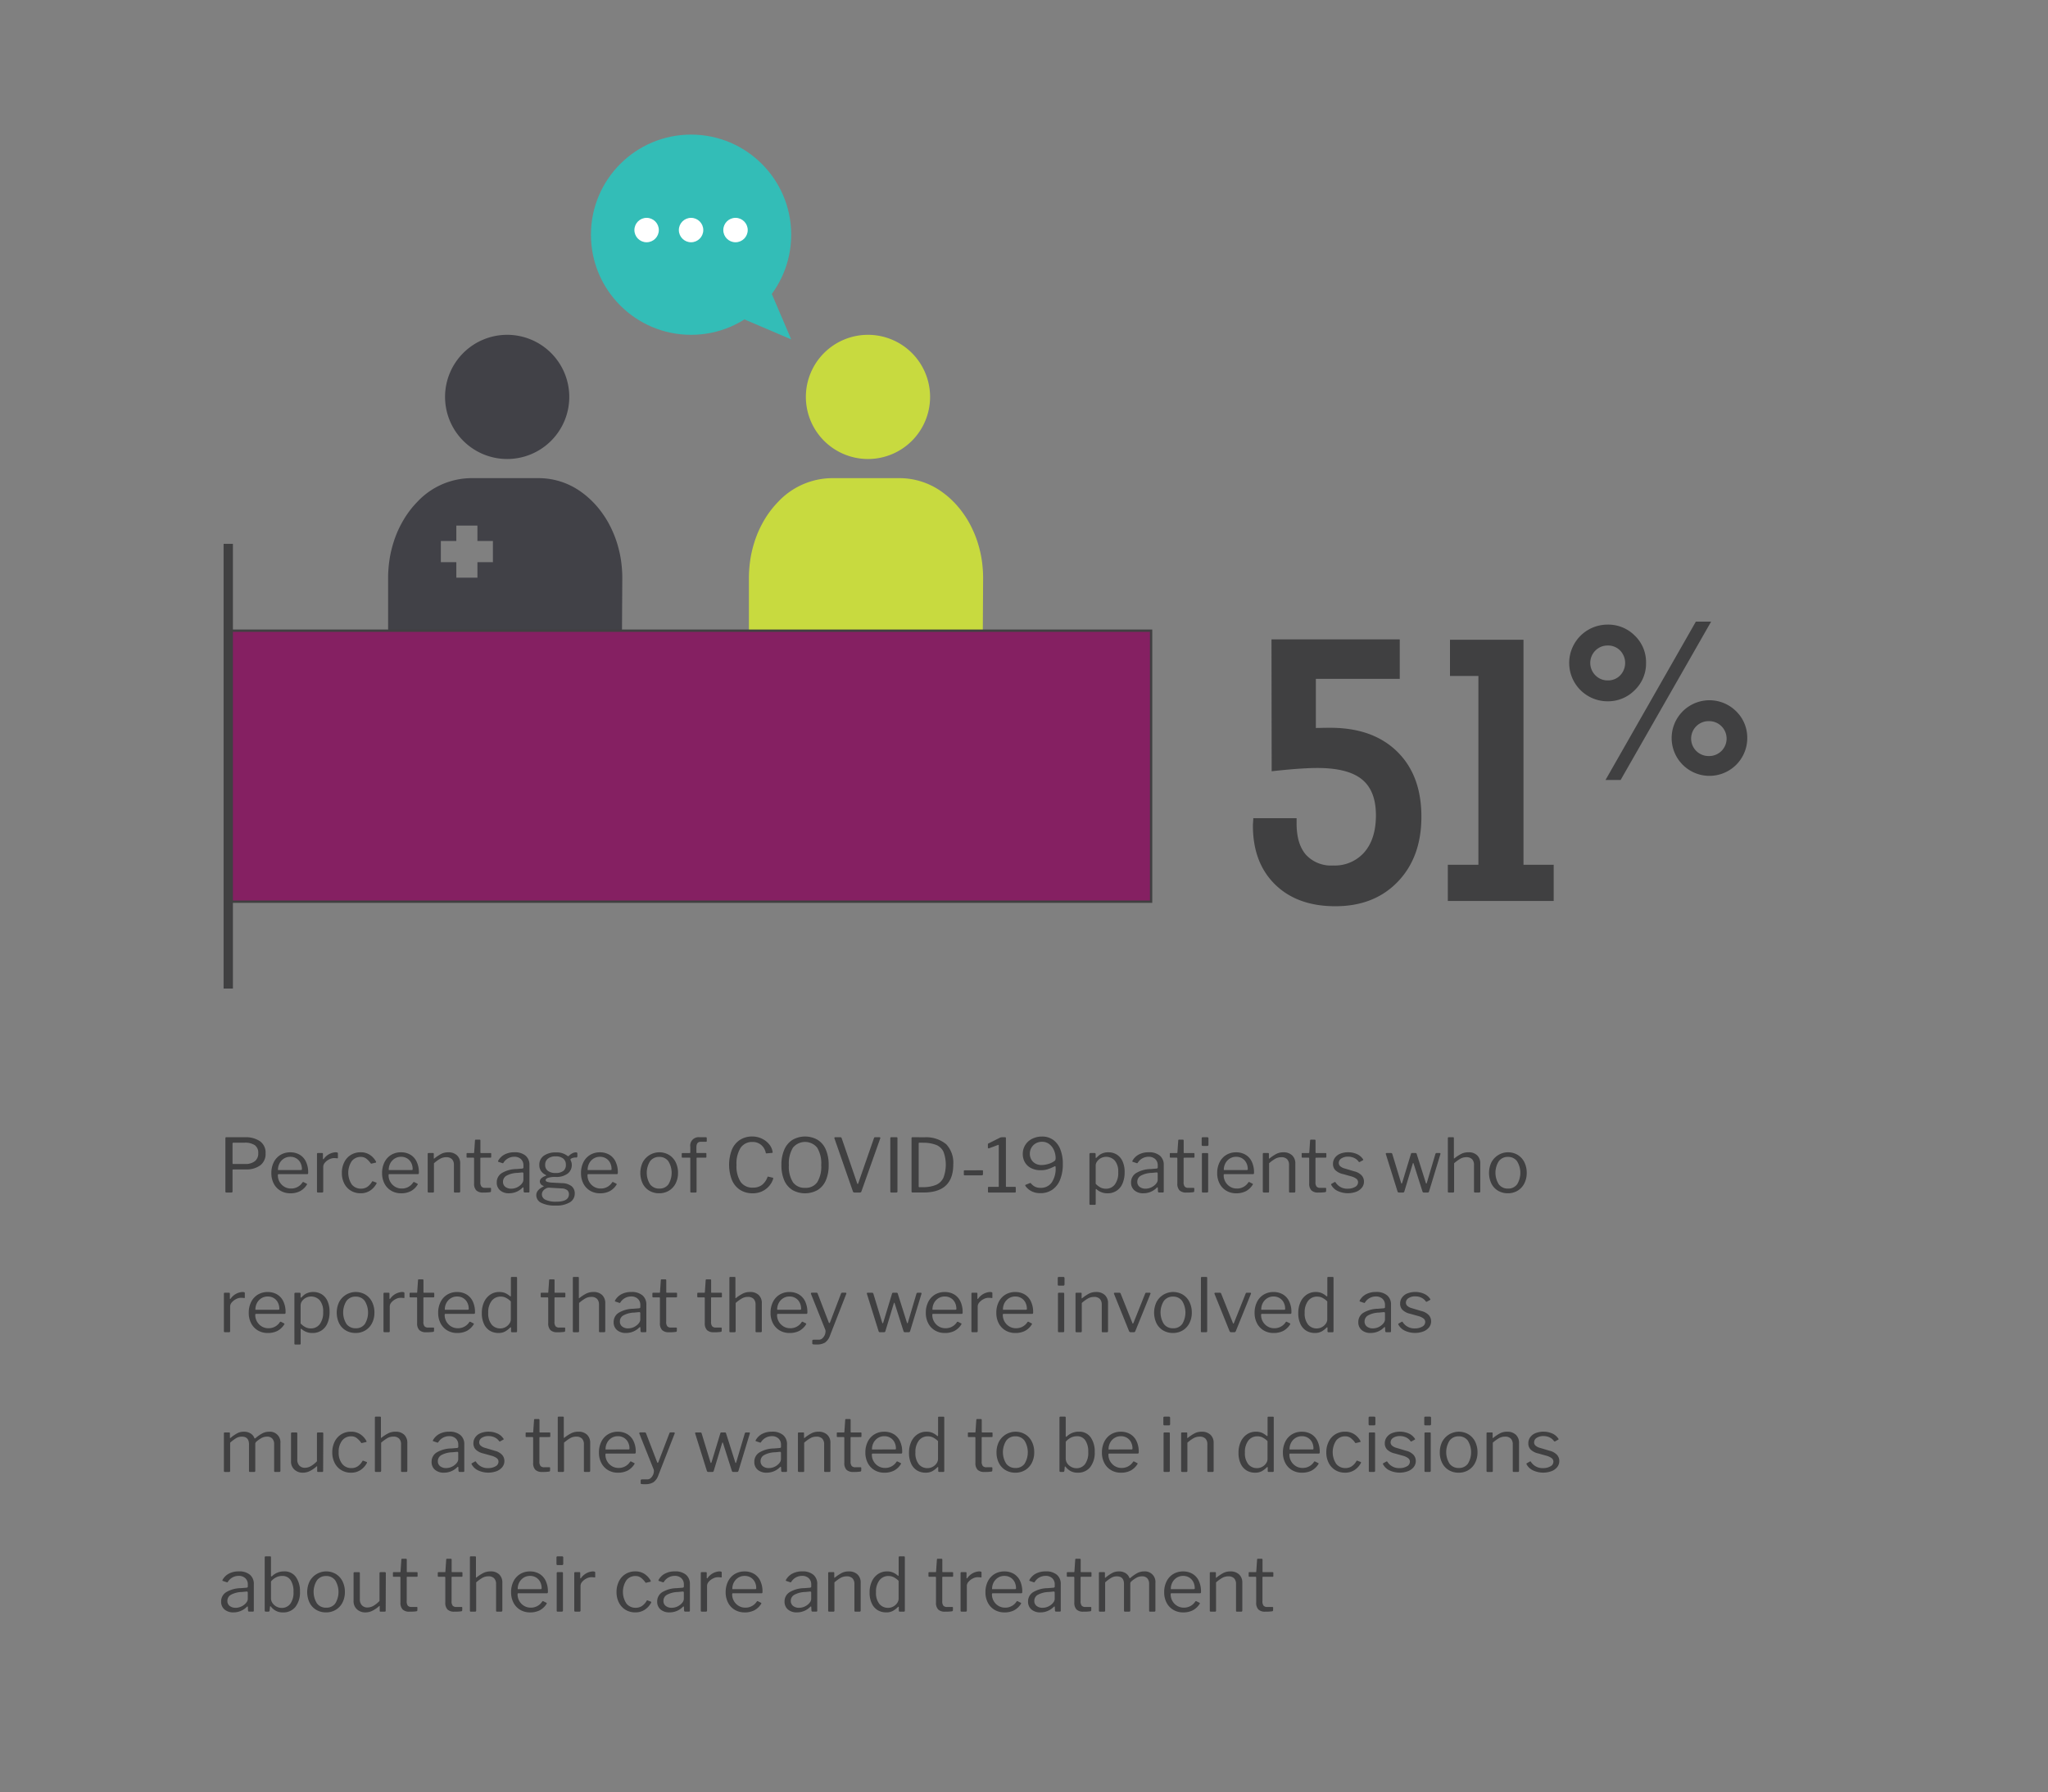 <svg xmlns="http://www.w3.org/2000/svg" width="439.688" height="384.9" viewBox="0 0 439.688 384.9"><rect x="0" y="0" width="439.688" height="384.9" fill="#808080" stroke="none"/><defs><style>.cls-1{fill:#404041;}.cls-2{fill:#414147;}.cls-3{fill:#c8da3f;}.cls-4{fill:#852062;stroke-width:0.5px;}.cls-4,.cls-5{stroke:#404041;stroke-miterlimit:10;}.cls-5{fill:none;stroke-width:2px;}.cls-6{fill:#33bdb7;}.cls-7{fill:#fff;}</style></defs><g id="design"><path class="cls-1" d="M55.868,250.251a4.962,4.962,0,0,1-3.08.872H50.067a.128.128,0,0,0-.144.144v4.576a.212.212,0,0,1-.239.24H48.6a.184.184,0,0,1-.208-.208v-11.44a.29.29,0,0,1,.04-.176.194.194,0,0,1,.153-.048h4.031a5.411,5.411,0,0,1,3.2.856,2.983,2.983,0,0,1,1.2,2.6A3.046,3.046,0,0,1,55.868,250.251Zm-1.177-4.344a3.733,3.733,0,0,0-2.16-.528h-2.4c-.138,0-.208.064-.208.192v4.16a.333.333,0,0,0,.033.176.123.123,0,0,0,.111.048h2.577a3.243,3.243,0,0,0,2.055-.584,2.09,2.09,0,0,0,.744-1.752A1.943,1.943,0,0,0,54.691,245.907Z"/><path class="cls-1" d="M60.027,253.8a2.831,2.831,0,0,0,1.016,1.04,2.684,2.684,0,0,0,1.408.384,2.847,2.847,0,0,0,2.5-1.328.237.237,0,0,1,.112-.072.191.191,0,0,1,.112.024l.672.336c.085.053.1.128.032.224a3.9,3.9,0,0,1-1.488,1.4,4.5,4.5,0,0,1-2.064.44,4.071,4.071,0,0,1-2.1-.544,3.777,3.777,0,0,1-1.448-1.528,4.734,4.734,0,0,1-.52-2.248,5.088,5.088,0,0,1,.528-2.376,3.8,3.8,0,0,1,1.448-1.56,3.989,3.989,0,0,1,2.072-.544,3.926,3.926,0,0,1,2.024.512,3.422,3.422,0,0,1,1.352,1.5,5.258,5.258,0,0,1,.48,2.328v.064a.393.393,0,0,1-.048.216.216.216,0,0,1-.192.072H59.8q-.144,0-.144.24A2.811,2.811,0,0,0,60.027,253.8Zm4.52-2.544a.4.4,0,0,0,.224-.04c.032-.026.048-.088.048-.184a2.912,2.912,0,0,0-.3-1.3,2.34,2.34,0,0,0-.864-.96,2.414,2.414,0,0,0-1.32-.36,2.494,2.494,0,0,0-1.424.408,2.676,2.676,0,0,0-.928,1.056,2.926,2.926,0,0,0-.3,1.384Z"/><path class="cls-1" d="M68.051,255.875v-8.064c0-.139.058-.208.176-.208h.928a.156.156,0,0,1,.176.176v1.04c0,.064.018.1.056.112s.077-.011.12-.064a3.365,3.365,0,0,1,2.48-1.424c.373,0,.56.07.56.208v.96c0,.107-.048.15-.144.128a4.494,4.494,0,0,0-.72-.048,2.277,2.277,0,0,0-1.008.272,2.864,2.864,0,0,0-.912.7,1.357,1.357,0,0,0-.368.88v5.3a.212.212,0,0,1-.24.24h-.88C68.126,256.083,68.051,256.014,68.051,255.875Z"/><path class="cls-1" d="M79.4,247.987a4.049,4.049,0,0,1,1.32,1.44l.032.128c0,.064-.038.1-.112.112l-.88.208-.048.016c-.054,0-.107-.042-.16-.128a4.379,4.379,0,0,0-.984-1.008,1.883,1.883,0,0,0-1.08-.32,2.408,2.408,0,0,0-1.984.92,4.566,4.566,0,0,0,.008,4.984,2.456,2.456,0,0,0,2.008.912,2.378,2.378,0,0,0,1.32-.368,3.441,3.441,0,0,0,1.032-1.136c.032-.053.064-.082.1-.088a.191.191,0,0,1,.112.024l.688.256c.074.032.1.1.064.208a4.166,4.166,0,0,1-1.36,1.512,3.6,3.6,0,0,1-2.064.584,3.936,3.936,0,0,1-2.08-.552,3.791,3.791,0,0,1-1.424-1.544,4.875,4.875,0,0,1-.512-2.272,5.022,5.022,0,0,1,.512-2.3A3.794,3.794,0,0,1,75.339,248a3.908,3.908,0,0,1,2.072-.56A3.535,3.535,0,0,1,79.4,247.987Z"/><path class="cls-1" d="M83.8,253.8a2.842,2.842,0,0,0,1.017,1.04,2.684,2.684,0,0,0,1.408.384,2.846,2.846,0,0,0,2.495-1.328.239.239,0,0,1,.113-.072.188.188,0,0,1,.111.024l.672.336c.086.053.1.128.033.224a3.9,3.9,0,0,1-1.489,1.4,4.5,4.5,0,0,1-2.064.44A4.07,4.07,0,0,1,84,255.7a3.779,3.779,0,0,1-1.449-1.528,4.745,4.745,0,0,1-.52-2.248,5.088,5.088,0,0,1,.529-2.376A3.8,3.8,0,0,1,84,247.987a4,4,0,0,1,2.073-.544,3.931,3.931,0,0,1,2.024.512,3.428,3.428,0,0,1,1.352,1.5,5.258,5.258,0,0,1,.48,2.328v.064a.384.384,0,0,1-.049.216.214.214,0,0,1-.192.072H83.564q-.144,0-.144.24A2.821,2.821,0,0,0,83.8,253.8Zm4.52-2.544a.4.4,0,0,0,.225-.04.249.249,0,0,0,.047-.184,2.912,2.912,0,0,0-.295-1.3,2.354,2.354,0,0,0-.864-.96,2.415,2.415,0,0,0-1.321-.36,2.491,2.491,0,0,0-1.423.408,2.686,2.686,0,0,0-.929,1.056,2.937,2.937,0,0,0-.3,1.384Z"/><path class="cls-1" d="M91.82,255.875v-8.064c0-.139.059-.208.177-.208h.96a.155.155,0,0,1,.175.176v.928c0,.118.048.133.144.048a8.86,8.86,0,0,1,1.528-1.008,3.224,3.224,0,0,1,1.416-.3,2.618,2.618,0,0,1,1.9.656,2.331,2.331,0,0,1,.68,1.76v5.968c0,.171-.08.256-.24.256h-.9a.184.184,0,0,1-.208-.208v-5.712a1.726,1.726,0,0,0-.408-1.232,1.649,1.649,0,0,0-1.255-.432,2.649,2.649,0,0,0-1.241.3,7.792,7.792,0,0,0-1.383,1v6.048a.249.249,0,0,1-.057.184.253.253,0,0,1-.184.056h-.88C91.9,256.083,91.82,256.014,91.82,255.875Z"/><path class="cls-1" d="M103.254,248.6c-.085,0-.128.048-.128.144v5.072a1.53,1.53,0,0,0,.24.992,1,1,0,0,0,.784.272h1.1a.156.156,0,0,1,.176.176l-.016.544c0,.107-.064.176-.192.208a9.277,9.277,0,0,1-1.5.08,1.99,1.99,0,0,1-1.472-.472,2.066,2.066,0,0,1-.464-1.5v-5.344c0-.117-.054-.176-.16-.176h-1.28c-.118,0-.176-.053-.176-.16v-.672a.142.142,0,0,1,.16-.16h1.36c.074,0,.112-.042.112-.128l.176-2.544c0-.139.058-.208.176-.208h.8c.128,0,.192.075.192.224v2.528a.113.113,0,0,0,.128.128h2.016c.117,0,.176.048.176.144v.688c0,.107-.059.16-.176.16Z"/><path class="cls-1" d="M109.321,256.243a2.844,2.844,0,0,1-1.96-.632,2.144,2.144,0,0,1-.712-1.688,2.315,2.315,0,0,1,1.08-2.016,6.252,6.252,0,0,1,3.128-.864l1.248-.1c.181-.021.272-.1.272-.24v-.432a1.789,1.789,0,0,0-.536-1.368,2.029,2.029,0,0,0-1.448-.5,2.708,2.708,0,0,0-2.3,1.28.265.265,0,0,1-.1.1.158.158,0,0,1-.128-.008l-.864-.288a.112.112,0,0,1-.08-.112.368.368,0,0,1,.048-.144,3.335,3.335,0,0,1,1.368-1.32,4.43,4.43,0,0,1,2.1-.472,3.54,3.54,0,0,1,2.4.728,2.529,2.529,0,0,1,.832,2.008v5.664a.278.278,0,0,1-.048.192.249.249,0,0,1-.176.048h-.8c-.128,0-.2-.085-.224-.256l-.032-.736c-.011-.074-.037-.112-.08-.112a.221.221,0,0,0-.144.08A3.987,3.987,0,0,1,109.321,256.243Zm2.816-4.48-1.04.1a5.2,5.2,0,0,0-2.3.576,1.479,1.479,0,0,0-.808,1.328,1.33,1.33,0,0,0,.488,1.088,1.991,1.991,0,0,0,1.3.4,2.826,2.826,0,0,0,.976-.176,2.886,2.886,0,0,0,.848-.48,2.338,2.338,0,0,0,.568-.616,1.216,1.216,0,0,0,.2-.632v-1.328C112.377,251.849,112.3,251.763,112.137,251.763Z"/><path class="cls-1" d="M123.955,247.715v.56a.318.318,0,0,1-.073.232.3.3,0,0,1-.248.056,1.977,1.977,0,0,0-.832.144c-.256.107-.363.229-.32.368a1.732,1.732,0,0,0,.1.24,2.1,2.1,0,0,1,.128.392,2.162,2.162,0,0,1,.047.456,2.279,2.279,0,0,1-.888,1.856,4.02,4.02,0,0,1-2.584.72,4.947,4.947,0,0,0-1.632.192c-.33.128-.5.294-.5.5,0,.16.113.28.336.36a4.5,4.5,0,0,0,1.12.168l2.064.112a3.407,3.407,0,0,1,2.048.656,1.959,1.959,0,0,1,.673,1.568,2.154,2.154,0,0,1-1.064,1.9,5.6,5.6,0,0,1-3.033.688,6.569,6.569,0,0,1-3.095-.584,1.825,1.825,0,0,1-1.065-1.672q0-1.071,1.5-1.808c.117-.053.117-.112,0-.176a1.024,1.024,0,0,1-.737-.944.942.942,0,0,1,.328-.672,2.481,2.481,0,0,1,.936-.528c.054-.011.081-.037.081-.08a.114.114,0,0,0-.081-.112,2.683,2.683,0,0,1-1.04-.888,2.265,2.265,0,0,1-.336-1.256,2.342,2.342,0,0,1,.944-1.968,4.329,4.329,0,0,1,2.672-.72,3.683,3.683,0,0,1,2.4.72.216.216,0,0,0,.336,0,2.95,2.95,0,0,1,.711-.52,1.692,1.692,0,0,1,.792-.216C123.853,247.459,123.955,247.544,123.955,247.715Zm-6.08,7.328a1.338,1.338,0,0,0-.657.168,1.783,1.783,0,0,0-.624.52,1.191,1.191,0,0,0-.256.736,1.277,1.277,0,0,0,.785,1.176,5.174,5.174,0,0,0,2.319.408q2.7,0,2.705-1.6a1.1,1.1,0,0,0-.376-.88,2.073,2.073,0,0,0-1.225-.368Zm3.064-3.6a1.574,1.574,0,0,0,.551-1.3,1.673,1.673,0,0,0-.56-1.344,2.468,2.468,0,0,0-1.648-.48,2.524,2.524,0,0,0-1.648.488,1.641,1.641,0,0,0-.591,1.336,1.537,1.537,0,0,0,.584,1.288,2.635,2.635,0,0,0,1.655.456A2.59,2.59,0,0,0,120.939,251.443Z"/><path class="cls-1" d="M126.506,253.8a2.831,2.831,0,0,0,1.016,1.04,2.684,2.684,0,0,0,1.408.384,2.847,2.847,0,0,0,2.5-1.328.237.237,0,0,1,.112-.072.191.191,0,0,1,.112.024l.672.336c.085.053.1.128.032.224a3.9,3.9,0,0,1-1.488,1.4,4.5,4.5,0,0,1-2.064.44,4.071,4.071,0,0,1-2.1-.544,3.777,3.777,0,0,1-1.448-1.528,4.734,4.734,0,0,1-.52-2.248,5.088,5.088,0,0,1,.528-2.376,3.8,3.8,0,0,1,1.448-1.56,3.989,3.989,0,0,1,2.072-.544,3.926,3.926,0,0,1,2.024.512,3.422,3.422,0,0,1,1.352,1.5,5.258,5.258,0,0,1,.48,2.328v.064a.393.393,0,0,1-.048.216.216.216,0,0,1-.192.072h-6.128q-.144,0-.144.24A2.811,2.811,0,0,0,126.506,253.8Zm4.52-2.544a.4.4,0,0,0,.224-.04c.032-.026.048-.088.048-.184a2.912,2.912,0,0,0-.3-1.3,2.34,2.34,0,0,0-.864-.96,2.414,2.414,0,0,0-1.32-.36,2.494,2.494,0,0,0-1.424.408,2.676,2.676,0,0,0-.928,1.056,2.926,2.926,0,0,0-.3,1.384Z"/><path class="cls-1" d="M139.4,255.691a3.718,3.718,0,0,1-1.424-1.544,5.333,5.333,0,0,1,.016-4.56,4.057,4.057,0,0,1,5.648-1.576,3.816,3.816,0,0,1,1.424,1.576,5.048,5.048,0,0,1,.5,2.288,4.85,4.85,0,0,1-.512,2.256,3.842,3.842,0,0,1-1.432,1.552,3.962,3.962,0,0,1-2.1.56A4.039,4.039,0,0,1,139.4,255.691Zm4.1-1.36a4.748,4.748,0,0,0-.016-4.976,2.327,2.327,0,0,0-1.944-.92,2.365,2.365,0,0,0-1.968.92,4.645,4.645,0,0,0,0,4.968,2.388,2.388,0,0,0,1.984.912A2.313,2.313,0,0,0,143.5,254.331Z"/><path class="cls-1" d="M151.658,247.763v.688c0,.1-.053.144-.16.144h-1.824c-.086,0-.128.048-.128.144v7.12c0,.149-.064.224-.192.224h-.976c-.117,0-.176-.069-.176-.208v-7.152c0-.085-.037-.128-.112-.128h-1.568c-.107,0-.16-.048-.16-.144v-.688c0-.106.058-.16.176-.16h1.52c.1,0,.144-.053.144-.16v-1.168a1.8,1.8,0,0,1,2-2.064h1.328c.139,0,.208.064.208.192v.624c0,.107-.059.16-.176.16h-1.12q-.928,0-.928,1.152v1.12a.127.127,0,0,0,.144.144h1.84A.142.142,0,0,1,151.658,247.763Z"/><path class="cls-1" d="M163.538,244.5a4.521,4.521,0,0,1,1.576,1.2,3.275,3.275,0,0,1,.752,1.632l.016.112a.114.114,0,0,1-.04.1.135.135,0,0,1-.088.032l-1.2.1h-.032a.1.1,0,0,1-.08-.04.259.259,0,0,1-.048-.12,2.957,2.957,0,0,0-.992-1.664,2.763,2.763,0,0,0-1.824-.624,2.963,2.963,0,0,0-2.568,1.24,6.357,6.357,0,0,0-.888,3.7,6.178,6.178,0,0,0,.888,3.64,3.059,3.059,0,0,0,2.648,1.224,3.143,3.143,0,0,0,1.9-.552,3.778,3.778,0,0,0,1.224-1.736c.021-.074.085-.1.192-.064l.944.224c.074.021.1.1.08.224a4.269,4.269,0,0,1-.832,1.512,4.5,4.5,0,0,1-1.5,1.16,4.616,4.616,0,0,1-2.064.448,4.889,4.889,0,0,1-2.72-.736,4.7,4.7,0,0,1-1.744-2.112,9.1,9.1,0,0,1-.008-6.52,4.631,4.631,0,0,1,1.728-2.1,4.836,4.836,0,0,1,2.68-.728A4.67,4.67,0,0,1,163.538,244.5Z"/><path class="cls-1" d="M170.125,255.539a4.492,4.492,0,0,1-1.752-2.064,8.01,8.01,0,0,1-.608-3.28,8.122,8.122,0,0,1,.616-3.32,4.63,4.63,0,0,1,1.76-2.1,5.437,5.437,0,0,1,5.408,0,4.583,4.583,0,0,1,1.752,2.1,8.156,8.156,0,0,1,.608,3.312,7.991,7.991,0,0,1-.608,3.28,4.539,4.539,0,0,1-1.752,2.072,5.548,5.548,0,0,1-5.424.008Zm5.328-1.664a6.378,6.378,0,0,0,.856-3.68,6.5,6.5,0,0,0-.872-3.752,3.366,3.366,0,0,0-5.2.008,6.512,6.512,0,0,0-.872,3.744,6.283,6.283,0,0,0,.872,3.68,3.04,3.04,0,0,0,2.632,1.2A2.964,2.964,0,0,0,175.453,253.875Z"/><path class="cls-1" d="M188.981,244.283a.172.172,0,0,1,.008.152l-4.049,11.408a.368.368,0,0,1-.127.184.392.392,0,0,1-.225.056H183.5q-.321,0-.384-.224l-3.969-11.408a.187.187,0,0,1-.015-.08c0-.106.064-.16.192-.16h1.1a.278.278,0,0,1,.272.192l3.328,9.7c.032.1.069.144.112.144s.085-.053.128-.16l3.376-9.7a.224.224,0,0,1,.24-.176h.944A.159.159,0,0,1,188.981,244.283Z"/><path class="cls-1" d="M192.487,244.211c.128,0,.192.069.192.208v11.392a.28.28,0,0,1-.064.216.344.344,0,0,1-.224.056h-1.008a.278.278,0,0,1-.192-.048.249.249,0,0,1-.048-.176V244.435c0-.149.065-.224.192-.224Z"/><path class="cls-1" d="M198.431,244.227a6.732,6.732,0,0,1,4.728,1.5,5.814,5.814,0,0,1,1.5,4.352q0,6-6.384,6h-2.352c-.149,0-.224-.085-.224-.256V244.419a.222.222,0,0,1,.048-.16.249.249,0,0,1,.176-.048Q197.5,244.211,198.431,244.227Zm-1.2,1.376v9.152a.186.186,0,0,0,.04.136.213.213,0,0,0,.152.04h.608a7.39,7.39,0,0,0,2.888-.472,3.116,3.116,0,0,0,1.616-1.528,7.95,7.95,0,0,0,.024-5.592,2.936,2.936,0,0,0-1.512-1.456,7.433,7.433,0,0,0-2.7-.488q-.32-.017-.992-.016C197.273,245.379,197.231,245.454,197.231,245.6Z"/><path class="cls-1" d="M211.036,252.163c0,.149-.091.224-.272.224h-3.632a.247.247,0,0,1-.16-.04.188.188,0,0,1-.048-.152v-.7c0-.117.048-.176.144-.176l3.808-.016a.142.142,0,0,1,.16.16Z"/><path class="cls-1" d="M218.079,255.027v.9a.153.153,0,0,1-.048.112.174.174,0,0,1-.129.048h-5.615c-.118,0-.177-.053-.177-.16v-.9c0-.107.059-.16.177-.16H214.3c.085,0,.128-.027.128-.08v-8.8c0-.117-.049-.16-.144-.128l-1.984.736a.072.072,0,0,0-.032.008.026.026,0,0,1-.032-.008q-.144,0-.144-.192v-.64a.252.252,0,0,1,.032-.152.381.381,0,0,1,.127-.088l2.369-1.184a1.157,1.157,0,0,1,.48-.128h.688c.117,0,.175.064.175.192v10.352c0,.075.033.112.1.112H217.9C218.02,254.867,218.079,254.92,218.079,255.027Z"/><path class="cls-1" d="M221.426,255.787a3.6,3.6,0,0,1-1.272-1.112.389.389,0,0,1-.048-.128.145.145,0,0,1,.1-.128l.912-.368.064-.016a.222.222,0,0,1,.176.112,2.792,2.792,0,0,0,.856.688,2.537,2.537,0,0,0,1.16.24,2.788,2.788,0,0,0,2.44-1.176,5.291,5.291,0,0,0,.824-3.1,1.158,1.158,0,0,0-.024-.288c-.016-.053-.046-.08-.088-.08a.376.376,0,0,0-.16.048,10.56,10.56,0,0,1-1.44.608,4.813,4.813,0,0,1-1.488.208,4.437,4.437,0,0,1-2.056-.448,3.191,3.191,0,0,1-1.336-1.24,3.487,3.487,0,0,1-.464-1.8,3.546,3.546,0,0,1,.544-1.944,3.657,3.657,0,0,1,1.488-1.328,4.628,4.628,0,0,1,2.1-.472,4.025,4.025,0,0,1,2.376.7,4.494,4.494,0,0,1,1.544,2.032,8.353,8.353,0,0,1,.544,3.168,8.808,8.808,0,0,1-.576,3.344,4.705,4.705,0,0,1-1.664,2.16,4.388,4.388,0,0,1-2.56.752A4,4,0,0,1,221.426,255.787Zm3.632-5.84a4.114,4.114,0,0,0,1.256-.584.7.7,0,0,0,.256-.264,1.065,1.065,0,0,0,.064-.424,4.264,4.264,0,0,0-.328-1.608,3.3,3.3,0,0,0-.992-1.344,2.482,2.482,0,0,0-1.608-.536,2.643,2.643,0,0,0-1.328.336,2.482,2.482,0,0,0-.936.928,2.558,2.558,0,0,0-.344,1.312,2.444,2.444,0,0,0,.312,1.224,2.263,2.263,0,0,0,.88.872,2.646,2.646,0,0,0,1.32.32A5.064,5.064,0,0,0,225.058,249.947Z"/><path class="cls-1" d="M235.226,247.843v.672c0,.1.026.144.08.144a.226.226,0,0,0,.128-.08q.336-.336.591-.544a2.842,2.842,0,0,1,.752-.4,3.234,3.234,0,0,1,1.168-.192,3.407,3.407,0,0,1,1.8.48,3.274,3.274,0,0,1,1.248,1.44,5.471,5.471,0,0,1,.456,2.352,5.96,5.96,0,0,1-.456,2.432,3.354,3.354,0,0,1-3.224,2.1,3.392,3.392,0,0,1-2.272-.8c-.075-.074-.134-.112-.177-.112s-.079.069-.079.208v2.976c0,.138-.059.208-.177.208h-.991c-.118,0-.176-.07-.176-.208V247.859a.282.282,0,0,1,.056-.192.254.254,0,0,1,.2-.064H235C235.151,247.6,235.226,247.683,235.226,247.843Zm1.047,7.16a2.5,2.5,0,0,0,1.145.264,2.347,2.347,0,0,0,1.928-.912,4.123,4.123,0,0,0,.728-2.624,3.7,3.7,0,0,0-.72-2.488,2.5,2.5,0,0,0-3.008-.544,2.283,2.283,0,0,0-.808.712,1.5,1.5,0,0,0-.3.848v3.952A3.963,3.963,0,0,0,236.273,255Z"/><path class="cls-1" d="M245.5,256.243a2.844,2.844,0,0,1-1.96-.632,2.144,2.144,0,0,1-.712-1.688,2.315,2.315,0,0,1,1.08-2.016,6.249,6.249,0,0,1,3.128-.864l1.248-.1c.181-.021.272-.1.272-.24v-.432a1.789,1.789,0,0,0-.536-1.368,2.03,2.03,0,0,0-1.449-.5,2.708,2.708,0,0,0-2.3,1.28.267.267,0,0,1-.1.1.158.158,0,0,1-.128-.008l-.863-.288a.112.112,0,0,1-.08-.112.38.38,0,0,1,.047-.144,3.332,3.332,0,0,1,1.369-1.32,4.427,4.427,0,0,1,2.1-.472,3.54,3.54,0,0,1,2.4.728,2.532,2.532,0,0,1,.832,2.008v5.664a.283.283,0,0,1-.048.192.25.25,0,0,1-.177.048h-.8c-.128,0-.2-.085-.224-.256l-.033-.736c-.01-.074-.037-.112-.079-.112a.221.221,0,0,0-.144.08A3.987,3.987,0,0,1,245.5,256.243Zm2.815-4.48-1.04.1a5.2,5.2,0,0,0-2.3.576,1.48,1.48,0,0,0-.809,1.328,1.331,1.331,0,0,0,.489,1.088,1.989,1.989,0,0,0,1.3.4,2.817,2.817,0,0,0,.976-.176,2.892,2.892,0,0,0,.849-.48,2.334,2.334,0,0,0,.567-.616,1.209,1.209,0,0,0,.2-.632v-1.328C248.557,251.849,248.477,251.763,248.316,251.763Z"/><path class="cls-1" d="M254.237,248.6c-.086,0-.128.048-.128.144v5.072a1.53,1.53,0,0,0,.24.992,1,1,0,0,0,.784.272h1.1a.156.156,0,0,1,.176.176l-.016.544c0,.107-.064.176-.192.208a9.277,9.277,0,0,1-1.5.08,1.99,1.99,0,0,1-1.472-.472,2.066,2.066,0,0,1-.464-1.5v-5.344c0-.117-.054-.176-.16-.176h-1.28c-.118,0-.177-.053-.177-.16v-.672a.142.142,0,0,1,.161-.16h1.36c.074,0,.112-.042.112-.128l.176-2.544c0-.139.058-.208.176-.208h.8c.128,0,.192.075.192.224v2.528a.112.112,0,0,0,.127.128h2.017c.117,0,.176.048.176.144v.688c0,.107-.059.16-.176.16Z"/><path class="cls-1" d="M259.446,245.779a.342.342,0,0,1-.064.232.289.289,0,0,1-.224.072h-.928c-.16,0-.24-.09-.24-.272v-1.344c0-.171.074-.256.224-.256h1.008a.216.216,0,0,1,.16.064.237.237,0,0,1,.064.176Zm-.064,10.032a.28.28,0,0,1-.064.216.346.346,0,0,1-.224.056h-.816a.278.278,0,0,1-.192-.048.249.249,0,0,1-.048-.176v-8.032c0-.149.064-.224.192-.224h.976c.117,0,.176.069.176.208Z"/><path class="cls-1" d="M263.09,253.8a2.847,2.847,0,0,0,1.016,1.04,2.687,2.687,0,0,0,1.409.384,2.846,2.846,0,0,0,2.5-1.328.239.239,0,0,1,.113-.072.188.188,0,0,1,.111.024l.672.336c.086.053.1.128.033.224a3.9,3.9,0,0,1-1.489,1.4,4.5,4.5,0,0,1-2.064.44,4.07,4.07,0,0,1-2.1-.544,3.779,3.779,0,0,1-1.449-1.528,4.745,4.745,0,0,1-.52-2.248,5.088,5.088,0,0,1,.529-2.376,3.8,3.8,0,0,1,1.447-1.56,4,4,0,0,1,2.073-.544,3.931,3.931,0,0,1,2.024.512,3.428,3.428,0,0,1,1.352,1.5,5.271,5.271,0,0,1,.48,2.328v.064a.392.392,0,0,1-.049.216.214.214,0,0,1-.192.072h-6.128q-.144,0-.144.24A2.821,2.821,0,0,0,263.09,253.8Zm4.52-2.544a.4.4,0,0,0,.225-.04.249.249,0,0,0,.047-.184,2.9,2.9,0,0,0-.3-1.3,2.345,2.345,0,0,0-.863-.96,2.415,2.415,0,0,0-1.321-.36,2.491,2.491,0,0,0-1.423.408,2.686,2.686,0,0,0-.929,1.056,2.937,2.937,0,0,0-.3,1.384Z"/><path class="cls-1" d="M271.114,255.875v-8.064c0-.139.059-.208.177-.208h.96a.155.155,0,0,1,.175.176v.928c0,.118.048.133.144.048a8.86,8.86,0,0,1,1.528-1.008,3.224,3.224,0,0,1,1.416-.3,2.618,2.618,0,0,1,1.9.656,2.331,2.331,0,0,1,.68,1.76v5.968c0,.171-.08.256-.24.256h-.9a.184.184,0,0,1-.208-.208v-5.712a1.726,1.726,0,0,0-.408-1.232,1.65,1.65,0,0,0-1.255-.432,2.649,2.649,0,0,0-1.241.3,7.756,7.756,0,0,0-1.383,1v6.048a.205.205,0,0,1-.241.24h-.88C271.189,256.083,271.114,256.014,271.114,255.875Z"/><path class="cls-1" d="M282.548,248.6c-.086,0-.128.048-.128.144v5.072a1.53,1.53,0,0,0,.24.992,1,1,0,0,0,.784.272h1.1a.156.156,0,0,1,.176.176l-.016.544c0,.107-.064.176-.192.208a9.277,9.277,0,0,1-1.5.08,1.99,1.99,0,0,1-1.472-.472,2.066,2.066,0,0,1-.464-1.5v-5.344c0-.117-.054-.176-.16-.176h-1.28c-.118,0-.176-.053-.176-.16v-.672a.142.142,0,0,1,.16-.16h1.36c.074,0,.112-.042.112-.128l.176-2.544c0-.139.058-.208.176-.208h.8c.128,0,.192.075.192.224v2.528a.113.113,0,0,0,.128.128h2.016c.117,0,.176.048.176.144v.688c0,.107-.059.16-.176.16Z"/><path class="cls-1" d="M290.775,248.683a2.955,2.955,0,0,0-1.352-.3,2.538,2.538,0,0,0-1.44.376,1.139,1.139,0,0,0-.56.984.94.94,0,0,0,.28.664,2.368,2.368,0,0,0,1.016.52l2.032.608a3.19,3.19,0,0,1,1.568.856,1.954,1.954,0,0,1,.512,1.352,2.045,2.045,0,0,1-.448,1.3,2.883,2.883,0,0,1-1.232.88,5.186,5.186,0,0,1-3.968-.176,2.956,2.956,0,0,1-1.36-1.272.272.272,0,0,1-.048-.128.144.144,0,0,1,.08-.128l.624-.352c.106-.064.187-.059.24.016a2.931,2.931,0,0,0,2.672,1.376,3.055,3.055,0,0,0,1.56-.392,1.124,1.124,0,0,0,.616-.984.94.94,0,0,0-.368-.752,3.416,3.416,0,0,0-1.2-.544l-1.648-.464a3.416,3.416,0,0,1-1.672-.848,1.882,1.882,0,0,1-.5-1.328,2.213,2.213,0,0,1,.408-1.312,2.6,2.6,0,0,1,1.152-.888,4.747,4.747,0,0,1,3.6.088,3.07,3.07,0,0,1,1.288,1.088c.074.107.069.181-.016.224l-.672.368a.255.255,0,0,1-.1.032.221.221,0,0,1-.144-.08A2.394,2.394,0,0,0,290.775,248.683Z"/><path class="cls-1" d="M309.231,247.675a.156.156,0,0,1,.016.152l-2.448,8.048a.284.284,0,0,1-.3.208h-.768a.306.306,0,0,1-.336-.208l-1.9-5.984c-.032-.1-.069-.144-.112-.144-.021,0-.048.048-.08.144l-1.808,5.984a.284.284,0,0,1-.3.208h-.816a.306.306,0,0,1-.336-.208l-2.512-8.032a.173.173,0,0,1-.016-.08c0-.106.064-.16.192-.16h.944a.268.268,0,0,1,.256.176L300.8,254c.032.107.069.16.112.16s.074-.059.128-.176l1.888-6.224a.211.211,0,0,1,.224-.16h.752a.224.224,0,0,1,.24.176L306.111,254c.032.107.069.16.112.16s.08-.059.112-.176l1.84-6.208a.278.278,0,0,1,.272-.176h.64A.162.162,0,0,1,309.231,247.675Z"/><path class="cls-1" d="M310.84,255.875V244.419c0-.139.059-.208.176-.208h.944c.118,0,.176.064.176.192v4.272c0,.117.048.134.144.048a8.224,8.224,0,0,1,1.553-.992,3.388,3.388,0,0,1,1.407-.288,2.585,2.585,0,0,1,1.9.656,2.383,2.383,0,0,1,.664,1.776v5.952c0,.171-.08.256-.24.256h-.9a.184.184,0,0,1-.208-.208v-5.712a1.726,1.726,0,0,0-.408-1.232,1.652,1.652,0,0,0-1.255-.432,2.556,2.556,0,0,0-1.225.3,8.681,8.681,0,0,0-1.384,1v6.048c0,.16-.085.24-.256.24h-.88A.184.184,0,0,1,310.84,255.875Z"/><path class="cls-1" d="M321.608,255.691a3.718,3.718,0,0,1-1.424-1.544,5.333,5.333,0,0,1,.016-4.56,4.057,4.057,0,0,1,5.648-1.576,3.816,3.816,0,0,1,1.424,1.576,5.048,5.048,0,0,1,.5,2.288,4.85,4.85,0,0,1-.512,2.256,3.842,3.842,0,0,1-1.432,1.552,3.962,3.962,0,0,1-2.1.56A4.039,4.039,0,0,1,321.608,255.691Zm4.1-1.36a4.748,4.748,0,0,0-.016-4.976,2.327,2.327,0,0,0-1.944-.92,2.365,2.365,0,0,0-1.968.92,4.645,4.645,0,0,0,0,4.968,2.388,2.388,0,0,0,1.984.912A2.313,2.313,0,0,0,325.7,254.331Z"/><path class="cls-1" d="M48.067,285.875v-8.064c0-.139.059-.208.177-.208h.927a.156.156,0,0,1,.177.176v1.04c0,.064.018.1.055.112s.078-.011.12-.064A3.368,3.368,0,0,1,52,277.443c.374,0,.561.07.561.208v.96c0,.107-.048.15-.145.128a4.486,4.486,0,0,0-.72-.048,2.28,2.28,0,0,0-1.008.272,2.887,2.887,0,0,0-.912.7,1.355,1.355,0,0,0-.367.88v5.3a.212.212,0,0,1-.241.24h-.879C48.142,286.083,48.067,286.014,48.067,285.875Z"/><path class="cls-1" d="M55.179,283.8a2.847,2.847,0,0,0,1.016,1.04,2.687,2.687,0,0,0,1.409.384,2.846,2.846,0,0,0,2.495-1.328.241.241,0,0,1,.112-.072.19.19,0,0,1,.112.024l.672.336c.086.053.1.128.032.224a3.9,3.9,0,0,1-1.488,1.4,4.5,4.5,0,0,1-2.064.44,4.076,4.076,0,0,1-2.1-.544,3.784,3.784,0,0,1-1.448-1.528,4.745,4.745,0,0,1-.52-2.248,5.088,5.088,0,0,1,.528-2.376,3.811,3.811,0,0,1,1.448-1.56,3.993,3.993,0,0,1,2.073-.544,3.924,3.924,0,0,1,2.023.512,3.422,3.422,0,0,1,1.352,1.5,5.258,5.258,0,0,1,.48,2.328v.064a.393.393,0,0,1-.048.216.216.216,0,0,1-.192.072H54.947q-.144,0-.144.24A2.821,2.821,0,0,0,55.179,283.8Zm4.52-2.544a.4.4,0,0,0,.224-.04c.032-.026.048-.088.048-.184a2.9,2.9,0,0,0-.3-1.3,2.345,2.345,0,0,0-.863-.96,2.415,2.415,0,0,0-1.321-.36,2.5,2.5,0,0,0-1.424.408,2.691,2.691,0,0,0-.928,1.056,2.95,2.95,0,0,0-.3,1.384Z"/><path class="cls-1" d="M64.531,277.843v.672c0,.1.027.144.08.144a.22.22,0,0,0,.128-.08c.224-.224.422-.405.592-.544a2.826,2.826,0,0,1,.752-.4,3.23,3.23,0,0,1,1.168-.192,3.4,3.4,0,0,1,1.8.48,3.262,3.262,0,0,1,1.248,1.44,5.456,5.456,0,0,1,.456,2.352,5.944,5.944,0,0,1-.456,2.432,3.354,3.354,0,0,1-3.224,2.1,3.394,3.394,0,0,1-2.272-.8c-.074-.074-.133-.112-.176-.112s-.08.069-.08.208v2.976c0,.138-.059.208-.176.208h-.992c-.117,0-.176-.07-.176-.208V277.859a.288.288,0,0,1,.056-.192.255.255,0,0,1,.2-.064h.848C64.457,277.6,64.531,277.683,64.531,277.843ZM65.579,285a2.491,2.491,0,0,0,1.144.264,2.344,2.344,0,0,0,1.928-.912,4.123,4.123,0,0,0,.728-2.624,3.7,3.7,0,0,0-.72-2.488,2.5,2.5,0,0,0-3.008-.544,2.3,2.3,0,0,0-.808.712,1.5,1.5,0,0,0-.3.848v3.952A3.967,3.967,0,0,0,65.579,285Z"/><path class="cls-1" d="M74.222,285.691a3.718,3.718,0,0,1-1.424-1.544,5.333,5.333,0,0,1,.016-4.56,4.057,4.057,0,0,1,5.648-1.576,3.816,3.816,0,0,1,1.424,1.576,5.048,5.048,0,0,1,.5,2.288,4.85,4.85,0,0,1-.512,2.256,3.828,3.828,0,0,1-1.432,1.552,3.959,3.959,0,0,1-2.1.56A4.039,4.039,0,0,1,74.222,285.691Zm4.1-1.36a4.748,4.748,0,0,0-.016-4.976,2.327,2.327,0,0,0-1.944-.92,2.365,2.365,0,0,0-1.968.92,4.645,4.645,0,0,0,0,4.968,2.388,2.388,0,0,0,1.984.912A2.313,2.313,0,0,0,78.318,284.331Z"/><path class="cls-1" d="M82.333,285.875v-8.064c0-.139.058-.208.176-.208h.928a.156.156,0,0,1,.176.176v1.04c0,.064.018.1.056.112s.077-.011.12-.064a3.365,3.365,0,0,1,2.48-1.424c.373,0,.56.07.56.208v.96c0,.107-.048.15-.144.128a4.508,4.508,0,0,0-.721-.048,2.273,2.273,0,0,0-1.007.272,2.88,2.88,0,0,0-.913.7,1.355,1.355,0,0,0-.367.88v5.3a.212.212,0,0,1-.24.24h-.88C82.407,286.083,82.333,286.014,82.333,285.875Z"/><path class="cls-1" d="M91.025,278.6c-.085,0-.127.048-.127.144v5.072a1.53,1.53,0,0,0,.239.992,1,1,0,0,0,.784.272h1.1a.155.155,0,0,1,.176.176l-.016.544c0,.107-.064.176-.192.208a9.268,9.268,0,0,1-1.5.08,1.991,1.991,0,0,1-1.472-.472,2.07,2.07,0,0,1-.464-1.5v-5.344c0-.117-.053-.176-.16-.176h-1.28c-.117,0-.176-.053-.176-.16v-.672a.142.142,0,0,1,.16-.16h1.36c.075,0,.112-.042.112-.128l.176-2.544c0-.139.059-.208.176-.208h.8c.128,0,.192.075.192.224v2.528a.113.113,0,0,0,.128.128h2.016c.117,0,.176.048.176.144v.688c0,.107-.059.16-.176.16Z"/><path class="cls-1" d="M95.841,283.8a2.847,2.847,0,0,0,1.016,1.04,2.687,2.687,0,0,0,1.409.384,2.846,2.846,0,0,0,2.495-1.328.239.239,0,0,1,.113-.072.188.188,0,0,1,.111.024l.672.336c.086.053.1.128.032.224a3.9,3.9,0,0,1-1.488,1.4,4.5,4.5,0,0,1-2.064.44,4.07,4.07,0,0,1-2.095-.544,3.779,3.779,0,0,1-1.449-1.528,4.745,4.745,0,0,1-.52-2.248,5.088,5.088,0,0,1,.529-2.376,3.8,3.8,0,0,1,1.447-1.56,4,4,0,0,1,2.073-.544,3.931,3.931,0,0,1,2.024.512,3.428,3.428,0,0,1,1.352,1.5,5.271,5.271,0,0,1,.48,2.328v.064a.392.392,0,0,1-.049.216.214.214,0,0,1-.192.072H95.609q-.144,0-.144.24A2.821,2.821,0,0,0,95.841,283.8Zm4.52-2.544a.394.394,0,0,0,.224-.04c.032-.026.048-.088.048-.184a2.9,2.9,0,0,0-.3-1.3,2.345,2.345,0,0,0-.863-.96,2.415,2.415,0,0,0-1.321-.36,2.491,2.491,0,0,0-1.423.408,2.686,2.686,0,0,0-.929,1.056,2.937,2.937,0,0,0-.3,1.384Z"/><path class="cls-1" d="M109.715,285.859v-.688c0-.1-.027-.144-.08-.144a.22.22,0,0,0-.128.08,5.079,5.079,0,0,1-1.048.808,2.911,2.911,0,0,1-1.464.328,3.474,3.474,0,0,1-1.824-.48,3.281,3.281,0,0,1-1.264-1.448,5.374,5.374,0,0,1-.464-2.344,5.523,5.523,0,0,1,.48-2.368,3.811,3.811,0,0,1,1.328-1.592,3.393,3.393,0,0,1,1.936-.568,3.187,3.187,0,0,1,1.248.224,3.767,3.767,0,0,1,.992.624.405.405,0,0,0,.176.1c.053,0,.08-.069.08-.208v-3.76c0-.139.058-.208.176-.208h.976c.117,0,.176.069.176.208v11.408a.313.313,0,0,1-.048.2.28.28,0,0,1-.208.056h-.816A.2.2,0,0,1,109.715,285.859Zm-1.08-7.16a2.458,2.458,0,0,0-1.128-.264,2.382,2.382,0,0,0-1.952.912,4,4,0,0,0-.736,2.576,3.729,3.729,0,0,0,.728,2.512,2.363,2.363,0,0,0,1.864.832,2.276,2.276,0,0,0,1.144-.3,2.353,2.353,0,0,0,.816-.744,1.616,1.616,0,0,0,.3-.9v-3.856A4.151,4.151,0,0,0,108.635,278.7Z"/><path class="cls-1" d="M119.171,278.6c-.086,0-.128.048-.128.144v5.072a1.53,1.53,0,0,0,.24.992,1,1,0,0,0,.784.272h1.1a.156.156,0,0,1,.176.176l-.016.544c0,.107-.064.176-.192.208a9.277,9.277,0,0,1-1.5.08,1.99,1.99,0,0,1-1.472-.472,2.066,2.066,0,0,1-.464-1.5v-5.344c0-.117-.054-.176-.16-.176h-1.28c-.118,0-.176-.053-.176-.16v-.672a.142.142,0,0,1,.16-.16h1.36c.074,0,.112-.042.112-.128l.176-2.544c0-.139.058-.208.176-.208h.8c.128,0,.192.075.192.224v2.528a.113.113,0,0,0,.128.128H121.2c.117,0,.176.048.176.144v.688c0,.107-.059.16-.176.16Z"/><path class="cls-1" d="M122.98,285.875V274.419c0-.139.059-.208.176-.208h.944c.117,0,.176.064.176.192v4.272c0,.117.048.134.144.048a8.221,8.221,0,0,1,1.552-.992,3.389,3.389,0,0,1,1.408-.288,2.586,2.586,0,0,1,1.9.656,2.387,2.387,0,0,1,.664,1.776v5.952c0,.171-.08.256-.24.256h-.9a.184.184,0,0,1-.208-.208v-5.712a1.726,1.726,0,0,0-.408-1.232,1.653,1.653,0,0,0-1.256-.432,2.552,2.552,0,0,0-1.224.3,8.636,8.636,0,0,0-1.384,1v6.048c0,.16-.086.24-.256.24h-.88A.184.184,0,0,1,122.98,285.875Z"/><path class="cls-1" d="M134.417,286.243a2.844,2.844,0,0,1-1.96-.632,2.144,2.144,0,0,1-.712-1.688,2.315,2.315,0,0,1,1.08-2.016,6.249,6.249,0,0,1,3.128-.864l1.248-.1c.181-.021.272-.1.272-.24v-.432a1.789,1.789,0,0,0-.536-1.368,2.03,2.03,0,0,0-1.449-.5,2.708,2.708,0,0,0-2.3,1.28.267.267,0,0,1-.1.1.158.158,0,0,1-.128-.008l-.863-.288a.112.112,0,0,1-.08-.112.38.38,0,0,1,.047-.144,3.332,3.332,0,0,1,1.369-1.32,4.427,4.427,0,0,1,2.1-.472,3.54,3.54,0,0,1,2.4.728,2.532,2.532,0,0,1,.832,2.008v5.664a.283.283,0,0,1-.048.192.25.25,0,0,1-.177.048h-.8c-.128,0-.2-.085-.224-.256l-.033-.736c-.01-.074-.037-.112-.079-.112a.221.221,0,0,0-.144.08A3.987,3.987,0,0,1,134.417,286.243Zm2.815-4.48-1.04.1a5.2,5.2,0,0,0-2.3.576,1.48,1.48,0,0,0-.809,1.328,1.331,1.331,0,0,0,.489,1.088,1.989,1.989,0,0,0,1.3.4,2.817,2.817,0,0,0,.976-.176,2.892,2.892,0,0,0,.849-.48,2.356,2.356,0,0,0,.568-.616,1.216,1.216,0,0,0,.2-.632v-1.328C137.473,281.849,137.393,281.763,137.232,281.763Z"/><path class="cls-1" d="M143.152,278.6c-.085,0-.128.048-.128.144v5.072a1.53,1.53,0,0,0,.24.992,1,1,0,0,0,.784.272h1.1a.155.155,0,0,1,.176.176l-.016.544c0,.107-.064.176-.192.208a9.268,9.268,0,0,1-1.5.08,1.991,1.991,0,0,1-1.472-.472,2.07,2.07,0,0,1-.464-1.5v-5.344c0-.117-.053-.176-.16-.176h-1.28c-.117,0-.176-.053-.176-.16v-.672a.142.142,0,0,1,.16-.16h1.36c.075,0,.112-.042.112-.128l.176-2.544c0-.139.059-.208.176-.208h.8c.128,0,.192.075.192.224v2.528a.113.113,0,0,0,.128.128h2.016c.117,0,.176.048.176.144v.688c0,.107-.059.16-.176.16Z"/><path class="cls-1" d="M152.784,278.6c-.085,0-.128.048-.128.144v5.072a1.53,1.53,0,0,0,.24.992,1,1,0,0,0,.784.272h1.1a.156.156,0,0,1,.176.176l-.016.544c0,.107-.064.176-.192.208a9.268,9.268,0,0,1-1.5.08,1.99,1.99,0,0,1-1.472-.472,2.066,2.066,0,0,1-.464-1.5v-5.344c0-.117-.054-.176-.16-.176h-1.28c-.118,0-.176-.053-.176-.16v-.672a.142.142,0,0,1,.16-.16h1.36c.075,0,.112-.042.112-.128l.176-2.544c0-.139.059-.208.176-.208h.8c.128,0,.192.075.192.224v2.528a.113.113,0,0,0,.128.128h2.016c.117,0,.176.048.176.144v.688c0,.107-.059.16-.176.16Z"/><path class="cls-1" d="M156.594,285.875V274.419c0-.139.058-.208.176-.208h.944c.117,0,.176.064.176.192v4.272c0,.117.048.134.144.048a8.221,8.221,0,0,1,1.552-.992,3.389,3.389,0,0,1,1.408-.288,2.586,2.586,0,0,1,1.9.656,2.387,2.387,0,0,1,.664,1.776v5.952c0,.171-.08.256-.24.256h-.9a.184.184,0,0,1-.208-.208v-5.712a1.726,1.726,0,0,0-.408-1.232,1.653,1.653,0,0,0-1.256-.432,2.552,2.552,0,0,0-1.224.3,8.636,8.636,0,0,0-1.384,1v6.048c0,.16-.086.24-.256.24h-.88A.184.184,0,0,1,156.594,285.875Z"/><path class="cls-1" d="M167.2,283.8a2.831,2.831,0,0,0,1.016,1.04,2.684,2.684,0,0,0,1.408.384,2.849,2.849,0,0,0,2.5-1.328.237.237,0,0,1,.112-.072.191.191,0,0,1,.112.024l.672.336c.085.053.1.128.032.224a3.9,3.9,0,0,1-1.488,1.4,4.5,4.5,0,0,1-2.064.44,4.071,4.071,0,0,1-2.1-.544,3.77,3.77,0,0,1-1.448-1.528,4.734,4.734,0,0,1-.52-2.248,5.088,5.088,0,0,1,.528-2.376,3.8,3.8,0,0,1,1.448-1.56,3.989,3.989,0,0,1,2.072-.544,3.928,3.928,0,0,1,2.024.512,3.422,3.422,0,0,1,1.352,1.5,5.258,5.258,0,0,1,.48,2.328v.064a.393.393,0,0,1-.048.216.216.216,0,0,1-.192.072H166.97q-.144,0-.144.24A2.811,2.811,0,0,0,167.2,283.8Zm4.52-2.544a.4.4,0,0,0,.224-.04c.032-.026.048-.088.048-.184a2.912,2.912,0,0,0-.3-1.3,2.347,2.347,0,0,0-.864-.96,2.414,2.414,0,0,0-1.32-.36,2.494,2.494,0,0,0-1.424.408,2.676,2.676,0,0,0-.928,1.056,2.926,2.926,0,0,0-.3,1.384Z"/><path class="cls-1" d="M174.6,288.691c-.139-.022-.208-.08-.208-.176v-.624a.167.167,0,0,1,.088-.16.872.872,0,0,1,.36-.048h1.008a1.05,1.05,0,0,0,.7-.28,2.111,2.111,0,0,0,.688-1.5.971.971,0,0,0-.064-.384l-3.056-7.648a.219.219,0,0,1-.016-.1c0-.117.064-.176.192-.176h.992a.268.268,0,0,1,.256.176l2.384,6.208c.032.1.074.144.128.144s.117-.064.16-.192l2.352-6.16a.248.248,0,0,1,.224-.176h.752a.162.162,0,0,1,.144.072.156.156,0,0,1,.016.152l-3.52,9.008a2.978,2.978,0,0,1-1.072,1.488,3.28,3.28,0,0,1-1.744.4A6.064,6.064,0,0,1,174.6,288.691Z"/><path class="cls-1" d="M197.818,277.675a.156.156,0,0,1,.016.152l-2.448,8.048a.284.284,0,0,1-.3.208h-.768a.306.306,0,0,1-.336-.208l-1.9-5.984c-.032-.1-.07-.144-.112-.144-.022,0-.048.048-.08.144l-1.808,5.984a.284.284,0,0,1-.3.208h-.816a.306.306,0,0,1-.336-.208l-2.512-8.032a.173.173,0,0,1-.016-.08c0-.106.064-.16.192-.16h.944a.268.268,0,0,1,.256.176l1.9,6.224c.032.107.069.16.112.16s.074-.059.128-.176l1.888-6.224a.211.211,0,0,1,.224-.16h.752a.224.224,0,0,1,.24.176L194.7,284c.032.107.069.16.112.16s.08-.059.112-.176l1.84-6.208a.278.278,0,0,1,.272-.176h.64A.162.162,0,0,1,197.818,277.675Z"/><path class="cls-1" d="M200.534,283.8a2.847,2.847,0,0,0,1.016,1.04,2.687,2.687,0,0,0,1.409.384,2.846,2.846,0,0,0,2.5-1.328.241.241,0,0,1,.112-.072.19.19,0,0,1,.112.024l.672.336c.086.053.1.128.032.224a3.9,3.9,0,0,1-1.488,1.4,4.5,4.5,0,0,1-2.064.44,4.076,4.076,0,0,1-2.1-.544,3.784,3.784,0,0,1-1.448-1.528,4.734,4.734,0,0,1-.52-2.248,5.088,5.088,0,0,1,.528-2.376,3.811,3.811,0,0,1,1.448-1.56,3.992,3.992,0,0,1,2.072-.544,3.926,3.926,0,0,1,2.024.512,3.422,3.422,0,0,1,1.352,1.5,5.258,5.258,0,0,1,.48,2.328v.064a.393.393,0,0,1-.048.216.216.216,0,0,1-.192.072H200.3q-.144,0-.144.24A2.821,2.821,0,0,0,200.534,283.8Zm4.52-2.544a.4.4,0,0,0,.224-.04c.032-.026.048-.088.048-.184a2.9,2.9,0,0,0-.3-1.3,2.345,2.345,0,0,0-.863-.96,2.415,2.415,0,0,0-1.321-.36,2.5,2.5,0,0,0-1.424.408,2.691,2.691,0,0,0-.928,1.056,2.95,2.95,0,0,0-.3,1.384Z"/><path class="cls-1" d="M208.558,285.875v-8.064c0-.139.059-.208.176-.208h.928a.156.156,0,0,1,.176.176v1.04c0,.064.018.1.056.112s.077-.011.12-.064a3.367,3.367,0,0,1,2.48-1.424c.373,0,.56.07.56.208v.96c0,.107-.048.15-.144.128a4.494,4.494,0,0,0-.72-.048,2.277,2.277,0,0,0-1.008.272,2.875,2.875,0,0,0-.912.7,1.357,1.357,0,0,0-.368.88v5.3a.212.212,0,0,1-.24.24h-.88C208.633,286.083,208.558,286.014,208.558,285.875Z"/><path class="cls-1" d="M215.67,283.8a2.831,2.831,0,0,0,1.016,1.04,2.684,2.684,0,0,0,1.408.384,2.847,2.847,0,0,0,2.5-1.328.237.237,0,0,1,.112-.072.19.19,0,0,1,.112.024l.672.336c.085.053.1.128.032.224a3.9,3.9,0,0,1-1.488,1.4,4.5,4.5,0,0,1-2.064.44,4.073,4.073,0,0,1-2.1-.544,3.784,3.784,0,0,1-1.448-1.528,4.734,4.734,0,0,1-.52-2.248,5.088,5.088,0,0,1,.528-2.376,3.8,3.8,0,0,1,1.448-1.56,3.989,3.989,0,0,1,2.072-.544,3.926,3.926,0,0,1,2.024.512,3.422,3.422,0,0,1,1.352,1.5,5.258,5.258,0,0,1,.48,2.328v.064a.393.393,0,0,1-.048.216.216.216,0,0,1-.192.072h-6.128q-.144,0-.144.24A2.811,2.811,0,0,0,215.67,283.8Zm4.52-2.544a.4.4,0,0,0,.224-.04c.032-.026.048-.088.048-.184a2.912,2.912,0,0,0-.3-1.3,2.34,2.34,0,0,0-.864-.96,2.414,2.414,0,0,0-1.32-.36,2.494,2.494,0,0,0-1.424.408,2.676,2.676,0,0,0-.928,1.056,2.938,2.938,0,0,0-.3,1.384Z"/><path class="cls-1" d="M228.542,275.779a.342.342,0,0,1-.064.232.291.291,0,0,1-.224.072h-.928c-.16,0-.24-.09-.24-.272v-1.344c0-.171.074-.256.224-.256h1.008a.216.216,0,0,1,.16.064.237.237,0,0,1,.064.176Zm-.064,10.032a.28.28,0,0,1-.064.216.347.347,0,0,1-.224.056h-.816a.278.278,0,0,1-.192-.048.249.249,0,0,1-.048-.176v-8.032c0-.149.064-.224.192-.224h.976c.117,0,.176.069.176.208Z"/><path class="cls-1" d="M230.905,285.875v-8.064c0-.139.059-.208.177-.208h.96a.155.155,0,0,1,.175.176v.928c0,.118.048.133.144.048a8.86,8.86,0,0,1,1.528-1.008,3.224,3.224,0,0,1,1.416-.3,2.618,2.618,0,0,1,1.9.656,2.331,2.331,0,0,1,.68,1.76v5.968c0,.171-.08.256-.24.256h-.9a.184.184,0,0,1-.208-.208v-5.712a1.726,1.726,0,0,0-.408-1.232,1.65,1.65,0,0,0-1.255-.432,2.649,2.649,0,0,0-1.241.3,7.792,7.792,0,0,0-1.383,1v6.048a.249.249,0,0,1-.057.184.253.253,0,0,1-.184.056h-.88C230.98,286.083,230.905,286.014,230.905,285.875Z"/><path class="cls-1" d="M246.985,277.675a.169.169,0,0,1,.008.152l-3.248,8.016a.346.346,0,0,1-.368.24H242.8a.389.389,0,0,1-.4-.224l-3.232-8.016a.173.173,0,0,1-.016-.08c0-.106.064-.16.192-.16h.992a.267.267,0,0,1,.256.176l2.512,6.288c.032.107.069.16.112.16s.091-.059.144-.176l2.5-6.272a.224.224,0,0,1,.24-.176h.736A.157.157,0,0,1,246.985,277.675Z"/><path class="cls-1" d="M249.705,285.691a3.718,3.718,0,0,1-1.424-1.544,5.333,5.333,0,0,1,.016-4.56,4.057,4.057,0,0,1,5.648-1.576,3.816,3.816,0,0,1,1.424,1.576,5.048,5.048,0,0,1,.5,2.288,4.85,4.85,0,0,1-.512,2.256,3.828,3.828,0,0,1-1.432,1.552,3.962,3.962,0,0,1-2.1.56A4.039,4.039,0,0,1,249.705,285.691Zm4.1-1.36a4.748,4.748,0,0,0-.016-4.976,2.327,2.327,0,0,0-1.944-.92,2.365,2.365,0,0,0-1.968.92,4.645,4.645,0,0,0,0,4.968,2.388,2.388,0,0,0,1.984.912A2.313,2.313,0,0,0,253.8,284.331Z"/><path class="cls-1" d="M259.175,285.811a.28.28,0,0,1-.064.216.342.342,0,0,1-.223.056h-.832a.283.283,0,0,1-.193-.048.254.254,0,0,1-.048-.176l.017-11.424c0-.149.064-.224.191-.224h.96c.128,0,.192.069.192.208Z"/><path class="cls-1" d="M268.561,277.675a.169.169,0,0,1,.008.152l-3.248,8.016a.345.345,0,0,1-.368.24h-.576a.389.389,0,0,1-.4-.224l-3.232-8.016a.173.173,0,0,1-.015-.08c0-.106.064-.16.191-.16h.992a.267.267,0,0,1,.256.176l2.512,6.288c.032.107.07.16.113.16s.09-.059.143-.176l2.5-6.272a.224.224,0,0,1,.24-.176h.736A.157.157,0,0,1,268.561,277.675Z"/><path class="cls-1" d="M271.121,283.8a2.839,2.839,0,0,0,1.016,1.04,2.686,2.686,0,0,0,1.408.384,2.847,2.847,0,0,0,2.5-1.328.241.241,0,0,1,.112-.072.19.19,0,0,1,.112.024l.672.336c.086.053.1.128.032.224a3.9,3.9,0,0,1-1.488,1.4,4.5,4.5,0,0,1-2.064.44,4.073,4.073,0,0,1-2.1-.544,3.784,3.784,0,0,1-1.448-1.528,4.734,4.734,0,0,1-.52-2.248,5.088,5.088,0,0,1,.528-2.376,3.8,3.8,0,0,1,1.448-1.56,3.989,3.989,0,0,1,2.072-.544,3.926,3.926,0,0,1,2.024.512,3.422,3.422,0,0,1,1.352,1.5,5.258,5.258,0,0,1,.48,2.328v.064a.393.393,0,0,1-.048.216.216.216,0,0,1-.192.072h-6.128q-.144,0-.144.24A2.821,2.821,0,0,0,271.121,283.8Zm4.52-2.544a.4.4,0,0,0,.224-.04c.032-.026.048-.088.048-.184a2.912,2.912,0,0,0-.3-1.3,2.34,2.34,0,0,0-.864-.96,2.409,2.409,0,0,0-1.32-.36,2.5,2.5,0,0,0-1.424.408,2.684,2.684,0,0,0-.928,1.056,2.95,2.95,0,0,0-.3,1.384Z"/><path class="cls-1" d="M285,285.859v-.688c0-.1-.027-.144-.08-.144a.22.22,0,0,0-.128.08,5.079,5.079,0,0,1-1.048.808,2.913,2.913,0,0,1-1.465.328,3.473,3.473,0,0,1-1.823-.48,3.281,3.281,0,0,1-1.264-1.448,5.374,5.374,0,0,1-.464-2.344,5.523,5.523,0,0,1,.48-2.368,3.8,3.8,0,0,1,1.328-1.592,3.393,3.393,0,0,1,1.936-.568,3.178,3.178,0,0,1,1.247.224,3.772,3.772,0,0,1,.993.624.405.405,0,0,0,.176.1c.053,0,.079-.069.079-.208v-3.76c0-.139.059-.208.177-.208h.976c.117,0,.176.069.176.208v11.408a.319.319,0,0,1-.048.2.281.281,0,0,1-.208.056h-.816A.2.2,0,0,1,285,285.859Zm-1.08-7.16a2.458,2.458,0,0,0-1.128-.264,2.382,2.382,0,0,0-1.952.912,4,4,0,0,0-.736,2.576,3.724,3.724,0,0,0,.728,2.512,2.362,2.362,0,0,0,1.863.832,2.28,2.28,0,0,0,1.145-.3,2.34,2.34,0,0,0,.815-.744,1.609,1.609,0,0,0,.3-.9v-3.856A4.151,4.151,0,0,0,283.915,278.7Z"/><path class="cls-1" d="M294.291,286.243a2.844,2.844,0,0,1-1.96-.632,2.144,2.144,0,0,1-.712-1.688,2.315,2.315,0,0,1,1.08-2.016,6.252,6.252,0,0,1,3.128-.864l1.248-.1c.181-.021.272-.1.272-.24v-.432a1.789,1.789,0,0,0-.536-1.368,2.03,2.03,0,0,0-1.449-.5,2.708,2.708,0,0,0-2.3,1.28.267.267,0,0,1-.1.1.156.156,0,0,1-.127-.008l-.864-.288a.112.112,0,0,1-.08-.112.368.368,0,0,1,.048-.144,3.323,3.323,0,0,1,1.368-1.32,4.427,4.427,0,0,1,2.1-.472,3.54,3.54,0,0,1,2.4.728,2.532,2.532,0,0,1,.832,2.008v5.664a.278.278,0,0,1-.048.192.249.249,0,0,1-.176.048h-.8c-.128,0-.2-.085-.224-.256l-.033-.736c-.01-.074-.037-.112-.079-.112a.221.221,0,0,0-.144.08A3.987,3.987,0,0,1,294.291,286.243Zm2.815-4.48-1.04.1a5.2,5.2,0,0,0-2.295.576,1.48,1.48,0,0,0-.809,1.328,1.331,1.331,0,0,0,.489,1.088,1.989,1.989,0,0,0,1.3.4,2.827,2.827,0,0,0,.977-.176,2.9,2.9,0,0,0,.848-.48,2.356,2.356,0,0,0,.568-.616,1.216,1.216,0,0,0,.2-.632v-1.328C297.347,281.849,297.267,281.763,297.106,281.763Z"/><path class="cls-1" d="M305.19,278.683a2.955,2.955,0,0,0-1.352-.3,2.542,2.542,0,0,0-1.44.376,1.139,1.139,0,0,0-.56.984.94.94,0,0,0,.28.664,2.368,2.368,0,0,0,1.016.52l2.032.608a3.19,3.19,0,0,1,1.568.856,1.954,1.954,0,0,1,.512,1.352,2.045,2.045,0,0,1-.448,1.3,2.883,2.883,0,0,1-1.232.88,5.186,5.186,0,0,1-3.968-.176,2.956,2.956,0,0,1-1.36-1.272.272.272,0,0,1-.048-.128.144.144,0,0,1,.08-.128l.624-.352c.107-.064.187-.059.24.016a2.931,2.931,0,0,0,2.672,1.376,3.055,3.055,0,0,0,1.56-.392,1.124,1.124,0,0,0,.616-.984.94.94,0,0,0-.368-.752,3.416,3.416,0,0,0-1.2-.544l-1.648-.464a3.416,3.416,0,0,1-1.672-.848,1.882,1.882,0,0,1-.5-1.328,2.213,2.213,0,0,1,.408-1.312,2.6,2.6,0,0,1,1.152-.888,4.747,4.747,0,0,1,3.6.088,3.07,3.07,0,0,1,1.288,1.088c.074.107.069.181-.016.224l-.672.368a.255.255,0,0,1-.1.032.221.221,0,0,1-.144-.08A2.394,2.394,0,0,0,305.19,278.683Z"/><path class="cls-1" d="M48.067,315.875v-8.064c0-.139.059-.208.177-.208h.96c.106,0,.159.059.159.176v.928c0,.128.054.144.16.048A8.531,8.531,0,0,1,51,307.747a2.991,2.991,0,0,1,1.36-.3,2.564,2.564,0,0,1,1.479.4,1.985,1.985,0,0,1,.792,1.008c.022.032.043.048.064.048a.345.345,0,0,0,.161-.08,7.983,7.983,0,0,1,1.5-1.04,3.057,3.057,0,0,1,1.4-.336,2.254,2.254,0,0,1,2.447,2.432v5.952c0,.171-.08.256-.239.256h-.9a.184.184,0,0,1-.208-.208v-5.712a1.79,1.79,0,0,0-.385-1.232,1.46,1.46,0,0,0-1.152-.432,2.43,2.43,0,0,0-1.2.312,6.319,6.319,0,0,0-1.088.776.9.9,0,0,0-.175.224.521.521,0,0,0-.049.24v5.776c0,.171-.079.256-.239.256h-.9a.184.184,0,0,1-.208-.208v-5.712q0-1.664-1.537-1.664a2.393,2.393,0,0,0-1.175.3,8.15,8.15,0,0,0-1.336,1v6.048a.253.253,0,0,1-.056.184.257.257,0,0,1-.185.056h-.879C48.142,316.083,48.067,316.014,48.067,315.875Z"/><path class="cls-1" d="M66.758,314.827a5.941,5.941,0,0,0,1.288-1.032v-5.968c0-.149.086-.224.256-.224h.881a.2.2,0,0,1,.223.224l-.031,8.048c0,.139-.06.208-.177.208h-.927a.156.156,0,0,1-.177-.176v-.944q0-.192-.144-.048a6.562,6.562,0,0,1-1.535,1.032,3.392,3.392,0,0,1-1.376.3,2.592,2.592,0,0,1-1.841-.672,2.314,2.314,0,0,1-.719-1.776v-5.952a.212.212,0,0,1,.239-.24h.9c.139,0,.208.075.208.224v5.616a1.792,1.792,0,0,0,.44,1.272,1.572,1.572,0,0,0,1.208.472A2.572,2.572,0,0,0,66.758,314.827Z"/><path class="cls-1" d="M77.342,307.987a4.031,4.031,0,0,1,1.32,1.44l.032.128c0,.064-.037.1-.112.112l-.88.208-.048.016c-.053,0-.107-.042-.16-.128a4.339,4.339,0,0,0-.984-1.008,1.883,1.883,0,0,0-1.08-.32,2.409,2.409,0,0,0-1.984.92,3.878,3.878,0,0,0-.736,2.488,3.837,3.837,0,0,0,.744,2.5,2.457,2.457,0,0,0,2.008.912,2.378,2.378,0,0,0,1.32-.368,3.419,3.419,0,0,0,1.032-1.136c.032-.053.064-.082.1-.088a.19.19,0,0,1,.112.024l.688.256c.075.032.1.1.064.208a4.166,4.166,0,0,1-1.36,1.512,3.6,3.6,0,0,1-2.064.584,3.936,3.936,0,0,1-2.08-.552,3.8,3.8,0,0,1-1.424-1.544,4.887,4.887,0,0,1-.512-2.272,5.035,5.035,0,0,1,.512-2.3A3.807,3.807,0,0,1,73.278,308a3.91,3.91,0,0,1,2.072-.56A3.533,3.533,0,0,1,77.342,307.987Z"/><path class="cls-1" d="M80.484,315.875V304.419c0-.139.059-.208.176-.208h.945c.117,0,.175.064.175.192v4.272c0,.117.048.134.144.048a8.224,8.224,0,0,1,1.553-.992,3.388,3.388,0,0,1,1.407-.288,2.585,2.585,0,0,1,1.9.656,2.383,2.383,0,0,1,.664,1.776v5.952c0,.171-.08.256-.24.256h-.9a.184.184,0,0,1-.208-.208v-5.712a1.726,1.726,0,0,0-.408-1.232,1.65,1.65,0,0,0-1.255-.432,2.556,2.556,0,0,0-1.225.3,8.681,8.681,0,0,0-1.384,1v6.048c0,.16-.085.24-.256.24h-.88A.184.184,0,0,1,80.484,315.875Z"/><path class="cls-1" d="M95.332,316.243a2.846,2.846,0,0,1-1.96-.632,2.147,2.147,0,0,1-.712-1.688,2.315,2.315,0,0,1,1.08-2.016,6.252,6.252,0,0,1,3.128-.864l1.248-.1c.181-.021.272-.1.272-.24v-.432a1.785,1.785,0,0,0-.536-1.368,2.028,2.028,0,0,0-1.448-.5,2.708,2.708,0,0,0-2.3,1.28.265.265,0,0,1-.1.1.158.158,0,0,1-.128-.008l-.864-.288a.113.113,0,0,1-.08-.112.368.368,0,0,1,.048-.144,3.335,3.335,0,0,1,1.368-1.32,4.43,4.43,0,0,1,2.1-.472,3.54,3.54,0,0,1,2.4.728,2.529,2.529,0,0,1,.832,2.008v5.664a.278.278,0,0,1-.048.192.249.249,0,0,1-.176.048h-.8c-.128,0-.2-.085-.224-.256l-.032-.736c-.011-.074-.037-.112-.08-.112a.221.221,0,0,0-.144.08A3.987,3.987,0,0,1,95.332,316.243Zm2.816-4.48-1.04.1a5.2,5.2,0,0,0-2.3.576A1.479,1.479,0,0,0,94,313.763a1.333,1.333,0,0,0,.488,1.088,1.991,1.991,0,0,0,1.3.4,2.822,2.822,0,0,0,.976-.176,2.873,2.873,0,0,0,.848-.48,2.338,2.338,0,0,0,.568-.616,1.216,1.216,0,0,0,.2-.632v-1.328C98.388,311.849,98.308,311.763,98.148,311.763Z"/><path class="cls-1" d="M106.231,308.683a2.955,2.955,0,0,0-1.352-.3,2.542,2.542,0,0,0-1.44.376,1.139,1.139,0,0,0-.56.984.94.94,0,0,0,.28.664,2.368,2.368,0,0,0,1.016.52l2.032.608a3.19,3.19,0,0,1,1.568.856,1.954,1.954,0,0,1,.512,1.352,2.045,2.045,0,0,1-.448,1.3,2.883,2.883,0,0,1-1.232.88,5.186,5.186,0,0,1-3.968-.176,2.956,2.956,0,0,1-1.36-1.272.272.272,0,0,1-.048-.128.144.144,0,0,1,.08-.128l.624-.352c.107-.064.187-.059.24.016a2.931,2.931,0,0,0,2.672,1.376,3.055,3.055,0,0,0,1.56-.392,1.124,1.124,0,0,0,.616-.984.94.94,0,0,0-.368-.752,3.416,3.416,0,0,0-1.2-.544l-1.648-.464a3.416,3.416,0,0,1-1.672-.848,1.882,1.882,0,0,1-.5-1.328,2.213,2.213,0,0,1,.408-1.312,2.6,2.6,0,0,1,1.152-.888,4.747,4.747,0,0,1,3.6.088,3.07,3.07,0,0,1,1.288,1.088c.074.107.069.181-.016.224l-.672.368a.255.255,0,0,1-.1.032.221.221,0,0,1-.144-.08A2.394,2.394,0,0,0,106.231,308.683Z"/><path class="cls-1" d="M115.935,308.6c-.085,0-.128.048-.128.144v5.072a1.53,1.53,0,0,0,.24.992,1,1,0,0,0,.784.272h1.1a.156.156,0,0,1,.176.176l-.016.544c0,.107-.064.176-.192.208a9.268,9.268,0,0,1-1.5.08,1.99,1.99,0,0,1-1.472-.472,2.066,2.066,0,0,1-.464-1.5v-5.344c0-.117-.054-.176-.16-.176h-1.28c-.118,0-.176-.053-.176-.16v-.672a.142.142,0,0,1,.16-.16h1.36c.074,0,.112-.042.112-.128l.176-2.544c0-.139.058-.208.176-.208h.8c.128,0,.192.075.192.224v2.528a.113.113,0,0,0,.128.128h2.016c.117,0,.176.048.176.144v.688c0,.107-.059.16-.176.16Z"/><path class="cls-1" d="M119.745,315.875V304.419c0-.139.058-.208.175-.208h.945c.117,0,.176.064.176.192v4.272c0,.117.047.134.144.048a8.221,8.221,0,0,1,1.552-.992,3.389,3.389,0,0,1,1.408-.288,2.586,2.586,0,0,1,1.9.656,2.387,2.387,0,0,1,.664,1.776v5.952c0,.171-.08.256-.241.256h-.9a.184.184,0,0,1-.208-.208v-5.712a1.726,1.726,0,0,0-.407-1.232,1.653,1.653,0,0,0-1.256-.432,2.552,2.552,0,0,0-1.224.3,8.681,8.681,0,0,0-1.385,1v6.048q0,.24-.255.24h-.88A.184.184,0,0,1,119.745,315.875Z"/><path class="cls-1" d="M130.353,313.8a2.831,2.831,0,0,0,1.016,1.04,2.684,2.684,0,0,0,1.408.384,2.849,2.849,0,0,0,2.5-1.328.237.237,0,0,1,.112-.072.191.191,0,0,1,.112.024l.672.336c.085.053.1.128.032.224a3.9,3.9,0,0,1-1.489,1.4,4.5,4.5,0,0,1-2.064.44,4.07,4.07,0,0,1-2.095-.544,3.77,3.77,0,0,1-1.448-1.528,4.734,4.734,0,0,1-.52-2.248,5.088,5.088,0,0,1,.528-2.376,3.8,3.8,0,0,1,1.448-1.56,3.989,3.989,0,0,1,2.072-.544,3.931,3.931,0,0,1,2.024.512,3.422,3.422,0,0,1,1.352,1.5,5.258,5.258,0,0,1,.48,2.328v.064a.384.384,0,0,1-.049.216.213.213,0,0,1-.191.072h-6.128c-.1,0-.144.08-.144.24A2.811,2.811,0,0,0,130.353,313.8Zm4.52-2.544a.4.4,0,0,0,.224-.04.249.249,0,0,0,.048-.184,2.912,2.912,0,0,0-.3-1.3,2.354,2.354,0,0,0-.864-.96,2.414,2.414,0,0,0-1.32-.36,2.494,2.494,0,0,0-1.424.408,2.676,2.676,0,0,0-.928,1.056,2.926,2.926,0,0,0-.3,1.384Z"/><path class="cls-1" d="M137.753,318.691c-.139-.022-.208-.08-.208-.176v-.624a.167.167,0,0,1,.088-.16.869.869,0,0,1,.36-.048H139a1.05,1.05,0,0,0,.7-.28,2.111,2.111,0,0,0,.688-1.5.971.971,0,0,0-.064-.384l-3.056-7.648a.219.219,0,0,1-.016-.1c0-.117.064-.176.192-.176h.992a.268.268,0,0,1,.256.176l2.384,6.208c.032.1.074.144.128.144s.117-.064.16-.192l2.352-6.16a.248.248,0,0,1,.224-.176h.752a.162.162,0,0,1,.144.072.156.156,0,0,1,.016.152l-3.52,9.008a2.984,2.984,0,0,1-1.072,1.488,3.28,3.28,0,0,1-1.744.4A6.064,6.064,0,0,1,137.753,318.691Z"/><path class="cls-1" d="M160.969,307.675a.156.156,0,0,1,.016.152l-2.448,8.048a.284.284,0,0,1-.305.208h-.767a.308.308,0,0,1-.337-.208l-1.9-5.984c-.032-.1-.07-.144-.112-.144-.022,0-.049.048-.08.144l-1.808,5.984a.284.284,0,0,1-.305.208H152.1a.306.306,0,0,1-.336-.208l-2.512-8.032a.173.173,0,0,1-.016-.08c0-.106.064-.16.192-.16h.944a.268.268,0,0,1,.256.176l1.9,6.224c.032.107.069.16.111.16s.075-.059.129-.176l1.888-6.224a.211.211,0,0,1,.224-.16h.752a.224.224,0,0,1,.24.176L157.849,314c.032.107.069.16.111.16s.081-.059.113-.176l1.84-6.208a.278.278,0,0,1,.272-.176h.64A.162.162,0,0,1,160.969,307.675Z"/><path class="cls-1" d="M164.618,316.243a2.846,2.846,0,0,1-1.96-.632,2.147,2.147,0,0,1-.712-1.688,2.315,2.315,0,0,1,1.08-2.016,6.255,6.255,0,0,1,3.128-.864l1.248-.1c.182-.021.272-.1.272-.24v-.432a1.785,1.785,0,0,0-.536-1.368,2.028,2.028,0,0,0-1.448-.5,2.71,2.71,0,0,0-2.3,1.28.265.265,0,0,1-.1.1.158.158,0,0,1-.128-.008l-.864-.288a.113.113,0,0,1-.08-.112.368.368,0,0,1,.048-.144,3.335,3.335,0,0,1,1.368-1.32,4.43,4.43,0,0,1,2.1-.472,3.539,3.539,0,0,1,2.4.728,2.529,2.529,0,0,1,.832,2.008v5.664a.278.278,0,0,1-.048.192.247.247,0,0,1-.176.048h-.8c-.128,0-.2-.085-.224-.256l-.032-.736c-.011-.074-.037-.112-.08-.112a.223.223,0,0,0-.144.08A3.985,3.985,0,0,1,164.618,316.243Zm2.816-4.48-1.04.1a5.2,5.2,0,0,0-2.3.576,1.481,1.481,0,0,0-.808,1.328,1.333,1.333,0,0,0,.488,1.088,1.993,1.993,0,0,0,1.3.4,2.822,2.822,0,0,0,.976-.176,2.873,2.873,0,0,0,.848-.48,2.338,2.338,0,0,0,.568-.616,1.216,1.216,0,0,0,.2-.632v-1.328C167.674,311.849,167.594,311.763,167.434,311.763Z"/><path class="cls-1" d="M171.306,315.875v-8.064c0-.139.059-.208.176-.208h.96a.155.155,0,0,1,.176.176v.928c0,.118.048.133.144.048a8.822,8.822,0,0,1,1.528-1.008,3.221,3.221,0,0,1,1.416-.3,2.618,2.618,0,0,1,1.9.656,2.331,2.331,0,0,1,.68,1.76v5.968c0,.171-.08.256-.24.256h-.9a.184.184,0,0,1-.208-.208v-5.712a1.726,1.726,0,0,0-.408-1.232,1.653,1.653,0,0,0-1.256-.432,2.648,2.648,0,0,0-1.24.3,7.793,7.793,0,0,0-1.384,1v6.048a.2.2,0,0,1-.24.24h-.88C171.381,316.083,171.306,316.014,171.306,315.875Z"/><path class="cls-1" d="M182.74,308.6c-.086,0-.128.048-.128.144v5.072a1.524,1.524,0,0,0,.24.992,1,1,0,0,0,.784.272h1.1a.156.156,0,0,1,.176.176l-.017.544c0,.107-.064.176-.191.208a9.277,9.277,0,0,1-1.5.08,1.994,1.994,0,0,1-1.473-.472,2.07,2.07,0,0,1-.463-1.5v-5.344c0-.117-.054-.176-.161-.176h-1.279c-.118,0-.177-.053-.177-.16v-.672a.142.142,0,0,1,.161-.16h1.359c.075,0,.113-.042.113-.128l.176-2.544c0-.139.058-.208.176-.208h.8c.128,0,.191.075.191.224v2.528a.113.113,0,0,0,.128.128h2.017c.117,0,.176.048.176.144v.688c0,.107-.059.16-.176.16Z"/><path class="cls-1" d="M187.555,313.8a2.847,2.847,0,0,0,1.016,1.04,2.687,2.687,0,0,0,1.409.384,2.846,2.846,0,0,0,2.5-1.328.241.241,0,0,1,.112-.072.19.19,0,0,1,.112.024l.672.336c.086.053.1.128.032.224a3.9,3.9,0,0,1-1.488,1.4,4.5,4.5,0,0,1-2.064.44,4.076,4.076,0,0,1-2.1-.544,3.784,3.784,0,0,1-1.448-1.528,4.734,4.734,0,0,1-.52-2.248,5.088,5.088,0,0,1,.528-2.376,3.811,3.811,0,0,1,1.448-1.56,3.992,3.992,0,0,1,2.072-.544,3.926,3.926,0,0,1,2.024.512,3.422,3.422,0,0,1,1.352,1.5,5.258,5.258,0,0,1,.48,2.328v.064a.393.393,0,0,1-.048.216.216.216,0,0,1-.192.072h-6.128q-.144,0-.144.24A2.821,2.821,0,0,0,187.555,313.8Zm4.52-2.544a.4.4,0,0,0,.224-.04c.032-.026.048-.088.048-.184a2.9,2.9,0,0,0-.3-1.3,2.345,2.345,0,0,0-.863-.96,2.415,2.415,0,0,0-1.321-.36,2.5,2.5,0,0,0-1.424.408,2.691,2.691,0,0,0-.928,1.056,2.95,2.95,0,0,0-.3,1.384Z"/><path class="cls-1" d="M201.429,315.859v-.688c0-.1-.027-.144-.08-.144a.22.22,0,0,0-.128.08,5.079,5.079,0,0,1-1.048.808,2.911,2.911,0,0,1-1.464.328,3.474,3.474,0,0,1-1.824-.48,3.281,3.281,0,0,1-1.264-1.448,5.374,5.374,0,0,1-.464-2.344,5.523,5.523,0,0,1,.48-2.368,3.8,3.8,0,0,1,1.328-1.592,3.393,3.393,0,0,1,1.936-.568,3.178,3.178,0,0,1,1.247.224,3.756,3.756,0,0,1,.993.624.405.405,0,0,0,.176.1c.053,0,.08-.069.08-.208v-3.76c0-.139.058-.208.176-.208h.976c.117,0,.176.069.176.208v11.408a.313.313,0,0,1-.048.2.28.28,0,0,1-.208.056h-.816A.2.2,0,0,1,201.429,315.859Zm-1.08-7.16a2.458,2.458,0,0,0-1.128-.264,2.382,2.382,0,0,0-1.952.912,4,4,0,0,0-.736,2.576,3.724,3.724,0,0,0,.728,2.512,2.363,2.363,0,0,0,1.864.832,2.276,2.276,0,0,0,1.144-.3,2.353,2.353,0,0,0,.816-.744,1.616,1.616,0,0,0,.3-.9v-3.856A4.151,4.151,0,0,0,200.349,308.7Z"/><path class="cls-1" d="M210.885,308.6c-.086,0-.128.048-.128.144v5.072a1.524,1.524,0,0,0,.24.992,1,1,0,0,0,.784.272h1.1a.156.156,0,0,1,.176.176l-.017.544c0,.107-.063.176-.191.208a9.277,9.277,0,0,1-1.5.08,1.99,1.99,0,0,1-1.472-.472,2.066,2.066,0,0,1-.464-1.5v-5.344c0-.117-.054-.176-.161-.176h-1.279c-.118,0-.177-.053-.177-.16v-.672a.142.142,0,0,1,.161-.16h1.359c.075,0,.113-.042.113-.128l.176-2.544c0-.139.058-.208.176-.208h.8c.128,0,.192.075.192.224v2.528a.112.112,0,0,0,.127.128h2.017c.117,0,.176.048.176.144v.688c0,.107-.059.16-.176.16Z"/><path class="cls-1" d="M215.869,315.691a3.718,3.718,0,0,1-1.424-1.544,4.9,4.9,0,0,1-.5-2.256,4.962,4.962,0,0,1,.52-2.3,4.057,4.057,0,0,1,5.648-1.576,3.812,3.812,0,0,1,1.425,1.576,5.048,5.048,0,0,1,.5,2.288,4.838,4.838,0,0,1-.513,2.256,3.833,3.833,0,0,1-1.431,1.552,3.962,3.962,0,0,1-2.1.56A4.039,4.039,0,0,1,215.869,315.691Zm4.095-1.36a4.746,4.746,0,0,0-.015-4.976,2.328,2.328,0,0,0-1.945-.92,2.363,2.363,0,0,0-1.967.92,4.639,4.639,0,0,0,0,4.968,2.388,2.388,0,0,0,1.984.912A2.31,2.31,0,0,0,219.964,314.331Z"/><path class="cls-1" d="M227.716,316.083a.28.28,0,0,1-.2-.056.276.276,0,0,1-.057-.2V304.435c0-.149.064-.224.192-.224h.993c.106,0,.16.075.16.224v3.92c0,.118.026.176.079.176a.35.35,0,0,0,.16-.08,3.609,3.609,0,0,1,2.561-1.008,2.951,2.951,0,0,1,2.552,1.208,5.25,5.25,0,0,1,.871,3.144,5.022,5.022,0,0,1-.967,3.256,3.263,3.263,0,0,1-2.681,1.192,3.047,3.047,0,0,1-1.615-.392,3.406,3.406,0,0,1-.992-.872.128.128,0,0,0-.1-.064c-.043,0-.07.038-.08.112l-.08.8a.42.42,0,0,1-.088.2.283.283,0,0,1-.2.056Zm1.089-2.864a1.776,1.776,0,0,0,.327,1.032,2.4,2.4,0,0,0,.856.752,2.324,2.324,0,0,0,1.1.28,2.253,2.253,0,0,0,1.848-.864,4.074,4.074,0,0,0,.7-2.592,4.344,4.344,0,0,0-.624-2.52,2.073,2.073,0,0,0-1.808-.888,2.857,2.857,0,0,0-1.336.32,3.4,3.4,0,0,0-1.064.864Z"/><path class="cls-1" d="M238.344,313.8a2.831,2.831,0,0,0,1.016,1.04,2.684,2.684,0,0,0,1.408.384,2.847,2.847,0,0,0,2.5-1.328.237.237,0,0,1,.112-.072.191.191,0,0,1,.112.024l.672.336c.085.053.1.128.032.224a3.9,3.9,0,0,1-1.488,1.4,4.5,4.5,0,0,1-2.064.44,4.071,4.071,0,0,1-2.1-.544,3.77,3.77,0,0,1-1.448-1.528,4.734,4.734,0,0,1-.52-2.248,5.088,5.088,0,0,1,.528-2.376,3.8,3.8,0,0,1,1.448-1.56,3.989,3.989,0,0,1,2.072-.544,3.928,3.928,0,0,1,2.024.512,3.422,3.422,0,0,1,1.352,1.5,5.258,5.258,0,0,1,.48,2.328v.064a.393.393,0,0,1-.048.216.216.216,0,0,1-.192.072h-6.128q-.144,0-.144.24A2.811,2.811,0,0,0,238.344,313.8Zm4.52-2.544a.4.4,0,0,0,.224-.04c.032-.026.048-.088.048-.184a2.912,2.912,0,0,0-.3-1.3,2.34,2.34,0,0,0-.864-.96,2.414,2.414,0,0,0-1.32-.36,2.494,2.494,0,0,0-1.424.408,2.676,2.676,0,0,0-.928,1.056,2.926,2.926,0,0,0-.3,1.384Z"/><path class="cls-1" d="M251.216,305.779a.348.348,0,0,1-.064.232.291.291,0,0,1-.224.072H250c-.16,0-.24-.09-.24-.272v-1.344c0-.171.074-.256.224-.256h1.008a.216.216,0,0,1,.16.064.241.241,0,0,1,.064.176Zm-.064,10.032a.284.284,0,0,1-.064.216.347.347,0,0,1-.224.056h-.816a.278.278,0,0,1-.192-.048.249.249,0,0,1-.048-.176v-8.032c0-.149.064-.224.192-.224h.976c.117,0,.176.069.176.208Z"/><path class="cls-1" d="M253.579,315.875v-8.064c0-.139.058-.208.176-.208h.96a.156.156,0,0,1,.176.176v.928c0,.118.048.133.144.048a8.784,8.784,0,0,1,1.528-1.008,3.218,3.218,0,0,1,1.416-.3,2.621,2.621,0,0,1,1.9.656,2.334,2.334,0,0,1,.68,1.76v5.968c0,.171-.08.256-.241.256h-.9a.184.184,0,0,1-.209-.208v-5.712a1.726,1.726,0,0,0-.407-1.232,1.653,1.653,0,0,0-1.256-.432,2.645,2.645,0,0,0-1.24.3,7.793,7.793,0,0,0-1.384,1v6.048a.253.253,0,0,1-.056.184.256.256,0,0,1-.184.056h-.88C253.653,316.083,253.579,316.014,253.579,315.875Z"/><path class="cls-1" d="M272.17,315.859v-.688c0-.1-.026-.144-.08-.144a.226.226,0,0,0-.128.08,5.047,5.047,0,0,1-1.047.808,2.913,2.913,0,0,1-1.465.328,3.473,3.473,0,0,1-1.823-.48,3.283,3.283,0,0,1-1.265-1.448,5.389,5.389,0,0,1-.464-2.344,5.538,5.538,0,0,1,.48-2.368,3.806,3.806,0,0,1,1.329-1.592,3.393,3.393,0,0,1,1.936-.568,3.178,3.178,0,0,1,1.247.224,3.751,3.751,0,0,1,.992.624.407.407,0,0,0,.177.1c.053,0,.079-.069.079-.208v-3.76c0-.139.059-.208.176-.208h.977c.117,0,.175.069.175.208v11.408a.32.32,0,0,1-.047.2.282.282,0,0,1-.209.056H272.4A.2.2,0,0,1,272.17,315.859Zm-1.08-7.16a2.452,2.452,0,0,0-1.128-.264,2.384,2.384,0,0,0-1.952.912,4.009,4.009,0,0,0-.736,2.576,3.729,3.729,0,0,0,.728,2.512,2.366,2.366,0,0,0,1.864.832,2.274,2.274,0,0,0,1.144-.3,2.335,2.335,0,0,0,.816-.744,1.617,1.617,0,0,0,.3-.9v-3.856A4.137,4.137,0,0,0,271.09,308.7Z"/><path class="cls-1" d="M277.2,313.8a2.831,2.831,0,0,0,1.016,1.04,2.684,2.684,0,0,0,1.408.384,2.847,2.847,0,0,0,2.5-1.328.237.237,0,0,1,.112-.072.191.191,0,0,1,.112.024l.672.336c.085.053.1.128.032.224a3.9,3.9,0,0,1-1.488,1.4,4.5,4.5,0,0,1-2.064.44,4.071,4.071,0,0,1-2.1-.544,3.77,3.77,0,0,1-1.448-1.528,4.734,4.734,0,0,1-.52-2.248,5.088,5.088,0,0,1,.528-2.376,3.8,3.8,0,0,1,1.448-1.56,3.989,3.989,0,0,1,2.072-.544,3.926,3.926,0,0,1,2.024.512,3.422,3.422,0,0,1,1.352,1.5,5.258,5.258,0,0,1,.48,2.328v.064a.393.393,0,0,1-.048.216.216.216,0,0,1-.192.072h-6.128q-.144,0-.144.24A2.811,2.811,0,0,0,277.2,313.8Zm4.52-2.544a.4.4,0,0,0,.224-.04c.032-.026.048-.088.048-.184a2.912,2.912,0,0,0-.3-1.3,2.34,2.34,0,0,0-.864-.96,2.414,2.414,0,0,0-1.32-.36,2.494,2.494,0,0,0-1.424.408,2.676,2.676,0,0,0-.928,1.056,2.926,2.926,0,0,0-.3,1.384Z"/><path class="cls-1" d="M290.751,307.987a4.049,4.049,0,0,1,1.32,1.44l.032.128c0,.064-.038.1-.112.112l-.88.208-.048.016c-.054,0-.107-.042-.16-.128a4.359,4.359,0,0,0-.984-1.008,1.883,1.883,0,0,0-1.08-.32,2.408,2.408,0,0,0-1.984.92,4.566,4.566,0,0,0,.008,4.984,2.456,2.456,0,0,0,2.008.912,2.378,2.378,0,0,0,1.32-.368,3.43,3.43,0,0,0,1.032-1.136c.032-.053.064-.082.1-.088a.191.191,0,0,1,.112.024l.688.256c.074.032.1.1.064.208a4.166,4.166,0,0,1-1.36,1.512,3.6,3.6,0,0,1-2.064.584,3.936,3.936,0,0,1-2.08-.552,3.791,3.791,0,0,1-1.424-1.544,4.887,4.887,0,0,1-.512-2.272,5.035,5.035,0,0,1,.512-2.3A3.794,3.794,0,0,1,286.687,308a3.908,3.908,0,0,1,2.072-.56A3.535,3.535,0,0,1,290.751,307.987Z"/><path class="cls-1" d="M295.282,305.779a.342.342,0,0,1-.064.232.289.289,0,0,1-.224.072h-.928c-.16,0-.24-.09-.24-.272v-1.344c0-.171.074-.256.224-.256h1.008a.216.216,0,0,1,.16.064.237.237,0,0,1,.064.176Zm-.064,10.032a.28.28,0,0,1-.064.216.346.346,0,0,1-.224.056h-.816a.278.278,0,0,1-.192-.048.249.249,0,0,1-.048-.176v-8.032c0-.149.064-.224.192-.224h.976c.117,0,.176.069.176.208Z"/><path class="cls-1" d="M301.9,308.683a2.955,2.955,0,0,0-1.352-.3,2.542,2.542,0,0,0-1.44.376,1.141,1.141,0,0,0-.56.984.94.94,0,0,0,.28.664,2.368,2.368,0,0,0,1.016.52l2.032.608a3.19,3.19,0,0,1,1.568.856,1.954,1.954,0,0,1,.512,1.352,2.045,2.045,0,0,1-.448,1.3,2.883,2.883,0,0,1-1.232.88,5.186,5.186,0,0,1-3.968-.176,2.956,2.956,0,0,1-1.36-1.272.272.272,0,0,1-.048-.128.144.144,0,0,1,.08-.128l.624-.352c.107-.064.187-.059.24.016a2.931,2.931,0,0,0,2.672,1.376,3.055,3.055,0,0,0,1.56-.392,1.124,1.124,0,0,0,.616-.984.94.94,0,0,0-.368-.752,3.416,3.416,0,0,0-1.2-.544l-1.648-.464a3.416,3.416,0,0,1-1.672-.848,1.882,1.882,0,0,1-.5-1.328,2.213,2.213,0,0,1,.408-1.312,2.6,2.6,0,0,1,1.152-.888,4.747,4.747,0,0,1,3.6.088,3.07,3.07,0,0,1,1.288,1.088c.074.107.07.181-.016.224l-.672.368a.255.255,0,0,1-.1.032.223.223,0,0,1-.144-.08A2.394,2.394,0,0,0,301.9,308.683Z"/><path class="cls-1" d="M307.232,305.779a.348.348,0,0,1-.064.232.291.291,0,0,1-.224.072h-.928c-.16,0-.24-.09-.24-.272v-1.344c0-.171.074-.256.224-.256h1.008a.216.216,0,0,1,.16.064.241.241,0,0,1,.064.176Zm-.064,10.032a.28.28,0,0,1-.064.216.347.347,0,0,1-.224.056h-.816a.278.278,0,0,1-.192-.048.249.249,0,0,1-.048-.176v-8.032c0-.149.064-.224.192-.224h.976c.117,0,.176.069.176.208Z"/><path class="cls-1" d="M311.037,315.691a3.718,3.718,0,0,1-1.424-1.544,4.9,4.9,0,0,1-.5-2.256,4.962,4.962,0,0,1,.52-2.3,4.057,4.057,0,0,1,5.648-1.576,3.812,3.812,0,0,1,1.425,1.576,5.048,5.048,0,0,1,.5,2.288,4.838,4.838,0,0,1-.513,2.256,3.833,3.833,0,0,1-1.431,1.552,3.962,3.962,0,0,1-2.1.56A4.037,4.037,0,0,1,311.037,315.691Zm4.1-1.36a4.746,4.746,0,0,0-.015-4.976,2.328,2.328,0,0,0-1.945-.92,2.363,2.363,0,0,0-1.967.92,4.639,4.639,0,0,0,0,4.968,2.388,2.388,0,0,0,1.984.912A2.31,2.31,0,0,0,315.132,314.331Z"/><path class="cls-1" d="M319.145,315.875v-8.064c0-.139.059-.208.176-.208h.96a.156.156,0,0,1,.176.176v.928c0,.118.048.133.144.048a8.822,8.822,0,0,1,1.528-1.008,3.221,3.221,0,0,1,1.416-.3,2.618,2.618,0,0,1,1.9.656,2.331,2.331,0,0,1,.68,1.76v5.968c0,.171-.08.256-.24.256h-.9a.184.184,0,0,1-.208-.208v-5.712a1.726,1.726,0,0,0-.408-1.232,1.653,1.653,0,0,0-1.256-.432,2.648,2.648,0,0,0-1.24.3,7.793,7.793,0,0,0-1.384,1v6.048a.2.2,0,0,1-.24.24h-.88C319.22,316.083,319.145,316.014,319.145,315.875Z"/><path class="cls-1" d="M332.711,308.683a2.952,2.952,0,0,0-1.352-.3,2.542,2.542,0,0,0-1.44.376,1.141,1.141,0,0,0-.56.984.941.941,0,0,0,.281.664,2.362,2.362,0,0,0,1.016.52l2.032.608a3.186,3.186,0,0,1,1.567.856,1.951,1.951,0,0,1,.513,1.352,2.046,2.046,0,0,1-.449,1.3,2.877,2.877,0,0,1-1.232.88,5.184,5.184,0,0,1-3.967-.176,2.956,2.956,0,0,1-1.36-1.272.276.276,0,0,1-.049-.128.145.145,0,0,1,.081-.128l.624-.352c.106-.064.186-.059.24.016a2.929,2.929,0,0,0,2.672,1.376,3.055,3.055,0,0,0,1.56-.392,1.123,1.123,0,0,0,.615-.984.939.939,0,0,0-.367-.752,3.434,3.434,0,0,0-1.2-.544l-1.648-.464a3.416,3.416,0,0,1-1.672-.848,1.879,1.879,0,0,1-.5-1.328,2.214,2.214,0,0,1,.409-1.312,2.6,2.6,0,0,1,1.151-.888,4.75,4.75,0,0,1,3.6.088,3.07,3.07,0,0,1,1.288,1.088c.074.107.069.181-.016.224l-.672.368a.253.253,0,0,1-.1.032.225.225,0,0,1-.144-.08A2.38,2.38,0,0,0,332.711,308.683Z"/><path class="cls-1" d="M50.148,346.243a2.843,2.843,0,0,1-1.96-.632,2.144,2.144,0,0,1-.712-1.688,2.313,2.313,0,0,1,1.08-2.016,6.249,6.249,0,0,1,3.128-.864l1.248-.1c.181-.021.272-.1.272-.24v-.432a1.789,1.789,0,0,0-.536-1.368,2.03,2.03,0,0,0-1.449-.5,2.708,2.708,0,0,0-2.3,1.28.267.267,0,0,1-.1.1.158.158,0,0,1-.128-.008l-.863-.288a.112.112,0,0,1-.08-.112.38.38,0,0,1,.047-.144,3.332,3.332,0,0,1,1.369-1.32,4.427,4.427,0,0,1,2.1-.472,3.54,3.54,0,0,1,2.4.728,2.532,2.532,0,0,1,.832,2.008v5.664a.283.283,0,0,1-.048.192.252.252,0,0,1-.177.048h-.8c-.128,0-.2-.085-.224-.256l-.033-.736c-.01-.074-.037-.112-.079-.112a.221.221,0,0,0-.144.08A3.987,3.987,0,0,1,50.148,346.243Zm2.815-4.48-1.04.1a5.208,5.208,0,0,0-2.3.576,1.481,1.481,0,0,0-.808,1.328,1.331,1.331,0,0,0,.489,1.088,1.989,1.989,0,0,0,1.3.4,2.817,2.817,0,0,0,.976-.176,2.892,2.892,0,0,0,.849-.48,2.334,2.334,0,0,0,.567-.616,1.209,1.209,0,0,0,.2-.632v-1.328C53.2,341.849,53.124,341.763,52.963,341.763Z"/><path class="cls-1" d="M57.091,346.083a.28.28,0,0,1-.2-.056.276.276,0,0,1-.057-.2V334.435c0-.149.064-.224.192-.224h.993c.106,0,.16.075.16.224v3.92c0,.118.026.176.079.176a.35.35,0,0,0,.16-.08,3.609,3.609,0,0,1,2.561-1.008,2.951,2.951,0,0,1,2.552,1.208A5.25,5.25,0,0,1,64.4,341.8a5.022,5.022,0,0,1-.967,3.256,3.263,3.263,0,0,1-2.681,1.192,3.047,3.047,0,0,1-1.615-.392,3.406,3.406,0,0,1-.992-.872.128.128,0,0,0-.1-.064c-.043,0-.07.038-.08.112l-.08.8a.42.42,0,0,1-.088.2.283.283,0,0,1-.2.056Zm1.089-2.864a1.776,1.776,0,0,0,.327,1.032,2.4,2.4,0,0,0,.856.752,2.324,2.324,0,0,0,1.1.28,2.253,2.253,0,0,0,1.848-.864,4.074,4.074,0,0,0,.7-2.592,4.344,4.344,0,0,0-.624-2.52,2.073,2.073,0,0,0-1.808-.888,2.857,2.857,0,0,0-1.336.32,3.4,3.4,0,0,0-1.064.864Z"/><path class="cls-1" d="M67.879,345.691a3.718,3.718,0,0,1-1.424-1.544,5.333,5.333,0,0,1,.016-4.56,4.057,4.057,0,0,1,5.648-1.576,3.816,3.816,0,0,1,1.424,1.576,5.048,5.048,0,0,1,.5,2.288,4.85,4.85,0,0,1-.512,2.256,3.842,3.842,0,0,1-1.432,1.552,3.962,3.962,0,0,1-2.1.56A4.039,4.039,0,0,1,67.879,345.691Zm4.1-1.36a4.748,4.748,0,0,0-.016-4.976,2.327,2.327,0,0,0-1.944-.92,2.365,2.365,0,0,0-1.968.92,4.645,4.645,0,0,0,0,4.968,2.388,2.388,0,0,0,1.984.912A2.313,2.313,0,0,0,71.975,344.331Z"/><path class="cls-1" d="M80.188,344.827a5.989,5.989,0,0,0,1.288-1.032v-5.968c0-.149.085-.224.255-.224h.881a.2.2,0,0,1,.223.224l-.031,8.048c0,.139-.059.208-.177.208H81.7a.156.156,0,0,1-.177-.176v-.944c0-.128-.047-.144-.144-.048a6.542,6.542,0,0,1-1.535,1.032,3.388,3.388,0,0,1-1.376.3,2.592,2.592,0,0,1-1.841-.672,2.318,2.318,0,0,1-.719-1.776v-5.952a.212.212,0,0,1,.24-.24h.9c.138,0,.208.075.208.224v5.616a1.791,1.791,0,0,0,.439,1.272,1.572,1.572,0,0,0,1.208.472A2.578,2.578,0,0,0,80.188,344.827Z"/><path class="cls-1" d="M87.445,338.6c-.086,0-.128.048-.128.144v5.072a1.53,1.53,0,0,0,.24.992,1,1,0,0,0,.784.272h1.1a.156.156,0,0,1,.176.176l-.016.544c0,.107-.064.176-.192.208a9.277,9.277,0,0,1-1.5.08,1.99,1.99,0,0,1-1.472-.472,2.066,2.066,0,0,1-.464-1.5v-5.344c0-.117-.054-.176-.16-.176h-1.28c-.118,0-.177-.053-.177-.16v-.672a.142.142,0,0,1,.161-.16h1.36c.074,0,.112-.042.112-.128l.176-2.544c0-.139.058-.208.176-.208h.8c.128,0,.192.075.192.224v2.528a.112.112,0,0,0,.127.128h2.017c.117,0,.176.048.176.144v.688c0,.107-.059.16-.176.16Z"/><path class="cls-1" d="M97.077,338.6c-.086,0-.128.048-.128.144v5.072a1.524,1.524,0,0,0,.24.992,1,1,0,0,0,.784.272h1.1a.155.155,0,0,1,.175.176l-.016.544c0,.107-.064.176-.192.208a9.254,9.254,0,0,1-1.5.08,1.994,1.994,0,0,1-1.473-.472,2.07,2.07,0,0,1-.463-1.5v-5.344c0-.117-.054-.176-.161-.176H94.165c-.118,0-.177-.053-.177-.16v-.672a.142.142,0,0,1,.16-.16h1.36c.075,0,.113-.042.113-.128l.175-2.544c0-.139.059-.208.177-.208h.8c.127,0,.191.075.191.224v2.528a.113.113,0,0,0,.128.128h2.016q.177,0,.177.144v.688c0,.107-.059.16-.177.16Z"/><path class="cls-1" d="M100.886,345.875V334.419c0-.139.059-.208.176-.208h.944c.118,0,.176.064.176.192v4.272c0,.117.048.134.144.048a8.253,8.253,0,0,1,1.552-.992,3.393,3.393,0,0,1,1.408-.288,2.586,2.586,0,0,1,1.9.656,2.383,2.383,0,0,1,.664,1.776v5.952c0,.171-.08.256-.24.256h-.9a.184.184,0,0,1-.208-.208v-5.712a1.726,1.726,0,0,0-.408-1.232,1.653,1.653,0,0,0-1.256-.432,2.552,2.552,0,0,0-1.224.3,8.681,8.681,0,0,0-1.384,1v6.048c0,.16-.085.24-.256.24h-.88A.184.184,0,0,1,100.886,345.875Z"/><path class="cls-1" d="M111.494,343.8a2.847,2.847,0,0,0,1.016,1.04,2.687,2.687,0,0,0,1.409.384,2.846,2.846,0,0,0,2.5-1.328.241.241,0,0,1,.112-.072.19.19,0,0,1,.112.024l.672.336c.086.053.1.128.032.224a3.9,3.9,0,0,1-1.488,1.4,4.5,4.5,0,0,1-2.064.44,4.076,4.076,0,0,1-2.1-.544,3.784,3.784,0,0,1-1.448-1.528,4.734,4.734,0,0,1-.52-2.248,5.088,5.088,0,0,1,.528-2.376,3.8,3.8,0,0,1,1.448-1.56,3.989,3.989,0,0,1,2.072-.544,3.926,3.926,0,0,1,2.024.512,3.422,3.422,0,0,1,1.352,1.5,5.258,5.258,0,0,1,.48,2.328v.064a.393.393,0,0,1-.048.216.216.216,0,0,1-.192.072h-6.128q-.144,0-.144.24A2.821,2.821,0,0,0,111.494,343.8Zm4.52-2.544a.4.4,0,0,0,.224-.04c.032-.026.048-.088.048-.184a2.9,2.9,0,0,0-.3-1.3,2.345,2.345,0,0,0-.863-.96,2.415,2.415,0,0,0-1.321-.36,2.5,2.5,0,0,0-1.424.408,2.691,2.691,0,0,0-.928,1.056,2.95,2.95,0,0,0-.3,1.384Z"/><path class="cls-1" d="M120.926,335.779a.342.342,0,0,1-.064.232.289.289,0,0,1-.224.072h-.928c-.16,0-.24-.09-.24-.272v-1.344c0-.171.074-.256.224-.256H120.7a.216.216,0,0,1,.16.064.237.237,0,0,1,.064.176Zm-.064,10.032a.28.28,0,0,1-.064.216.346.346,0,0,1-.224.056h-.816a.278.278,0,0,1-.192-.048.249.249,0,0,1-.048-.176v-8.032c0-.149.064-.224.192-.224h.976c.117,0,.176.069.176.208Z"/><path class="cls-1" d="M123.29,345.875v-8.064c0-.139.058-.208.176-.208h.928a.156.156,0,0,1,.176.176v1.04c0,.064.018.1.056.112s.077-.011.12-.064a3.365,3.365,0,0,1,2.48-1.424c.373,0,.56.07.56.208v.96c0,.107-.048.15-.144.128a4.5,4.5,0,0,0-.721-.048,2.273,2.273,0,0,0-1.007.272,2.864,2.864,0,0,0-.912.7,1.352,1.352,0,0,0-.368.88v5.3a.212.212,0,0,1-.24.24h-.88C123.364,346.083,123.29,346.014,123.29,345.875Z"/><path class="cls-1" d="M138.37,337.987a4.037,4.037,0,0,1,1.319,1.44l.033.128c0,.064-.038.1-.113.112l-.879.208-.048.016c-.054,0-.107-.042-.16-.128a4.379,4.379,0,0,0-.984-1.008,1.883,1.883,0,0,0-1.08-.32,2.408,2.408,0,0,0-1.984.92,4.563,4.563,0,0,0,.007,4.984,2.458,2.458,0,0,0,2.008.912,2.379,2.379,0,0,0,1.321-.368,3.428,3.428,0,0,0,1.031-1.136c.033-.053.064-.082.1-.088a.187.187,0,0,1,.111.024l.688.256c.075.032.1.1.064.208a4.148,4.148,0,0,1-1.36,1.512,3.6,3.6,0,0,1-2.064.584,3.939,3.939,0,0,1-2.08-.552,3.789,3.789,0,0,1-1.423-1.544,4.875,4.875,0,0,1-.513-2.272,5.023,5.023,0,0,1,.513-2.3A3.794,3.794,0,0,1,134.306,338a3.9,3.9,0,0,1,2.071-.56A3.536,3.536,0,0,1,138.37,337.987Z"/><path class="cls-1" d="M143.765,346.243a2.844,2.844,0,0,1-1.96-.632,2.144,2.144,0,0,1-.712-1.688,2.315,2.315,0,0,1,1.08-2.016,6.252,6.252,0,0,1,3.128-.864l1.248-.1c.181-.021.272-.1.272-.24v-.432a1.789,1.789,0,0,0-.536-1.368,2.03,2.03,0,0,0-1.449-.5,2.708,2.708,0,0,0-2.3,1.28.265.265,0,0,1-.1.1.158.158,0,0,1-.128-.008l-.864-.288a.112.112,0,0,1-.08-.112.368.368,0,0,1,.048-.144,3.329,3.329,0,0,1,1.368-1.32,4.43,4.43,0,0,1,2.1-.472,3.54,3.54,0,0,1,2.4.728,2.532,2.532,0,0,1,.832,2.008v5.664a.278.278,0,0,1-.048.192.249.249,0,0,1-.176.048h-.8c-.128,0-.2-.085-.224-.256l-.033-.736c-.01-.074-.037-.112-.079-.112a.221.221,0,0,0-.144.08A3.987,3.987,0,0,1,143.765,346.243Zm2.816-4.48-1.04.1a5.2,5.2,0,0,0-2.3.576,1.479,1.479,0,0,0-.808,1.328,1.33,1.33,0,0,0,.488,1.088,1.991,1.991,0,0,0,1.3.4,2.826,2.826,0,0,0,.976-.176,2.9,2.9,0,0,0,.848-.48,2.356,2.356,0,0,0,.568-.616,1.216,1.216,0,0,0,.2-.632v-1.328C146.821,341.849,146.741,341.763,146.581,341.763Z"/><path class="cls-1" d="M150.453,345.875v-8.064c0-.139.058-.208.176-.208h.928a.156.156,0,0,1,.176.176v1.04c0,.064.018.1.056.112s.077-.011.12-.064a3.365,3.365,0,0,1,2.48-1.424c.373,0,.56.07.56.208v.96c0,.107-.048.15-.144.128a4.494,4.494,0,0,0-.72-.048,2.273,2.273,0,0,0-1.008.272,2.864,2.864,0,0,0-.912.7,1.352,1.352,0,0,0-.368.88v5.3a.212.212,0,0,1-.24.24h-.88C150.527,346.083,150.453,346.014,150.453,345.875Z"/><path class="cls-1" d="M157.564,343.8a2.842,2.842,0,0,0,1.017,1.04,2.684,2.684,0,0,0,1.408.384,2.846,2.846,0,0,0,2.5-1.328.239.239,0,0,1,.113-.072.193.193,0,0,1,.112.024l.671.336c.086.053.1.128.033.224a3.9,3.9,0,0,1-1.489,1.4,4.5,4.5,0,0,1-2.064.44,4.07,4.07,0,0,1-2.1-.544,3.779,3.779,0,0,1-1.449-1.528,4.745,4.745,0,0,1-.52-2.248,5.088,5.088,0,0,1,.529-2.376,3.8,3.8,0,0,1,1.448-1.56,3.989,3.989,0,0,1,2.072-.544,3.931,3.931,0,0,1,2.024.512,3.428,3.428,0,0,1,1.352,1.5,5.258,5.258,0,0,1,.48,2.328v.064a.384.384,0,0,1-.049.216.214.214,0,0,1-.192.072h-6.127c-.1,0-.144.08-.144.24A2.82,2.82,0,0,0,157.564,343.8Zm4.521-2.544a.4.4,0,0,0,.224-.04.249.249,0,0,0,.047-.184,2.912,2.912,0,0,0-.295-1.3,2.354,2.354,0,0,0-.864-.96,2.414,2.414,0,0,0-1.32-.36,2.494,2.494,0,0,0-1.424.408,2.686,2.686,0,0,0-.929,1.056,2.937,2.937,0,0,0-.3,1.384Z"/><path class="cls-1" d="M171.108,346.243a2.846,2.846,0,0,1-1.96-.632,2.146,2.146,0,0,1-.711-1.688,2.313,2.313,0,0,1,1.08-2.016,6.249,6.249,0,0,1,3.128-.864l1.248-.1c.181-.021.272-.1.272-.24v-.432a1.786,1.786,0,0,0-.537-1.368,2.026,2.026,0,0,0-1.448-.5,2.708,2.708,0,0,0-2.3,1.28.267.267,0,0,1-.1.1.158.158,0,0,1-.128-.008l-.863-.288a.112.112,0,0,1-.08-.112.38.38,0,0,1,.047-.144,3.332,3.332,0,0,1,1.369-1.32,4.427,4.427,0,0,1,2.1-.472,3.538,3.538,0,0,1,2.4.728,2.529,2.529,0,0,1,.832,2.008v5.664a.284.284,0,0,1-.047.192.252.252,0,0,1-.177.048h-.8c-.128,0-.2-.085-.225-.256l-.032-.736c-.011-.074-.037-.112-.079-.112a.221.221,0,0,0-.144.08A3.987,3.987,0,0,1,171.108,346.243Zm2.816-4.48-1.04.1a5.208,5.208,0,0,0-2.3.576,1.481,1.481,0,0,0-.808,1.328,1.331,1.331,0,0,0,.489,1.088,1.989,1.989,0,0,0,1.3.4,2.817,2.817,0,0,0,.976-.176,2.892,2.892,0,0,0,.849-.48,2.334,2.334,0,0,0,.567-.616,1.209,1.209,0,0,0,.2-.632v-1.328C174.165,341.849,174.085,341.763,173.924,341.763Z"/><path class="cls-1" d="M177.8,345.875v-8.064c0-.139.059-.208.177-.208h.96a.155.155,0,0,1,.175.176v.928c0,.118.048.133.144.048a8.86,8.86,0,0,1,1.528-1.008,3.224,3.224,0,0,1,1.416-.3,2.618,2.618,0,0,1,1.9.656,2.331,2.331,0,0,1,.681,1.76v5.968c0,.171-.081.256-.241.256h-.9a.184.184,0,0,1-.208-.208v-5.712a1.726,1.726,0,0,0-.407-1.232,1.653,1.653,0,0,0-1.256-.432,2.649,2.649,0,0,0-1.241.3,7.828,7.828,0,0,0-1.383,1v6.048a.253.253,0,0,1-.056.184.257.257,0,0,1-.185.056h-.879C177.871,346.083,177.8,346.014,177.8,345.875Z"/><path class="cls-1" d="M192.967,345.859v-.688c0-.1-.027-.144-.08-.144a.226.226,0,0,0-.128.08,5.053,5.053,0,0,1-1.048.808,2.906,2.906,0,0,1-1.464.328,3.477,3.477,0,0,1-1.824-.48,3.287,3.287,0,0,1-1.264-1.448,5.389,5.389,0,0,1-.464-2.344,5.538,5.538,0,0,1,.48-2.368,3.811,3.811,0,0,1,1.328-1.592,3.4,3.4,0,0,1,1.936-.568,3.187,3.187,0,0,1,1.248.224,3.751,3.751,0,0,1,.992.624.407.407,0,0,0,.177.1c.053,0,.079-.069.079-.208v-3.76c0-.139.059-.208.176-.208h.976c.118,0,.176.069.176.208v11.408a.313.313,0,0,1-.048.2.278.278,0,0,1-.208.056h-.816A.2.2,0,0,1,192.967,345.859Zm-1.08-7.16a2.452,2.452,0,0,0-1.128-.264,2.384,2.384,0,0,0-1.952.912,4,4,0,0,0-.736,2.576,3.729,3.729,0,0,0,.728,2.512,2.366,2.366,0,0,0,1.864.832,2.276,2.276,0,0,0,1.144-.3,2.335,2.335,0,0,0,.816-.744,1.616,1.616,0,0,0,.3-.9v-3.856A4.115,4.115,0,0,0,191.887,338.7Z"/><path class="cls-1" d="M202.423,338.6c-.085,0-.128.048-.128.144v5.072a1.53,1.53,0,0,0,.24.992,1,1,0,0,0,.784.272h1.1a.155.155,0,0,1,.176.176l-.016.544c0,.107-.064.176-.192.208a9.268,9.268,0,0,1-1.5.08,1.991,1.991,0,0,1-1.472-.472,2.07,2.07,0,0,1-.464-1.5v-5.344c0-.117-.053-.176-.16-.176h-1.28c-.117,0-.176-.053-.176-.16v-.672a.142.142,0,0,1,.16-.16h1.36c.075,0,.112-.042.112-.128l.176-2.544c0-.139.059-.208.176-.208h.8c.128,0,.192.075.192.224v2.528a.113.113,0,0,0,.128.128h2.016c.117,0,.176.048.176.144v.688c0,.107-.059.16-.176.16Z"/><path class="cls-1" d="M206.225,345.875v-8.064c0-.139.058-.208.176-.208h.928a.156.156,0,0,1,.176.176v1.04c0,.064.018.1.056.112s.077-.011.12-.064a3.365,3.365,0,0,1,2.48-1.424c.373,0,.56.07.56.208v.96c0,.107-.048.15-.144.128a4.5,4.5,0,0,0-.721-.048,2.273,2.273,0,0,0-1.007.272,2.864,2.864,0,0,0-.912.7,1.352,1.352,0,0,0-.368.88v5.3a.212.212,0,0,1-.24.24h-.88C206.3,346.083,206.225,346.014,206.225,345.875Z"/><path class="cls-1" d="M213.337,343.8a2.831,2.831,0,0,0,1.016,1.04,2.684,2.684,0,0,0,1.408.384,2.847,2.847,0,0,0,2.5-1.328.237.237,0,0,1,.112-.072.19.19,0,0,1,.112.024l.672.336c.085.053.1.128.032.224a3.9,3.9,0,0,1-1.488,1.4,4.5,4.5,0,0,1-2.064.44,4.073,4.073,0,0,1-2.1-.544,3.784,3.784,0,0,1-1.448-1.528,4.734,4.734,0,0,1-.52-2.248,5.088,5.088,0,0,1,.528-2.376,3.8,3.8,0,0,1,1.448-1.56,3.989,3.989,0,0,1,2.072-.544,3.926,3.926,0,0,1,2.024.512,3.422,3.422,0,0,1,1.352,1.5,5.258,5.258,0,0,1,.48,2.328v.064a.393.393,0,0,1-.048.216.216.216,0,0,1-.192.072h-6.128q-.144,0-.144.24A2.811,2.811,0,0,0,213.337,343.8Zm4.52-2.544a.4.4,0,0,0,.224-.04c.032-.026.048-.088.048-.184a2.912,2.912,0,0,0-.3-1.3,2.34,2.34,0,0,0-.864-.96,2.414,2.414,0,0,0-1.32-.36,2.494,2.494,0,0,0-1.424.408,2.676,2.676,0,0,0-.928,1.056,2.938,2.938,0,0,0-.3,1.384Z"/><path class="cls-1" d="M223.388,346.243a2.844,2.844,0,0,1-1.96-.632,2.144,2.144,0,0,1-.712-1.688,2.315,2.315,0,0,1,1.08-2.016,6.252,6.252,0,0,1,3.128-.864l1.248-.1c.181-.021.272-.1.272-.24v-.432a1.789,1.789,0,0,0-.536-1.368,2.029,2.029,0,0,0-1.448-.5,2.708,2.708,0,0,0-2.3,1.28.265.265,0,0,1-.1.1.158.158,0,0,1-.128-.008l-.864-.288a.112.112,0,0,1-.08-.112.368.368,0,0,1,.048-.144,3.335,3.335,0,0,1,1.368-1.32,4.43,4.43,0,0,1,2.1-.472,3.54,3.54,0,0,1,2.4.728,2.532,2.532,0,0,1,.832,2.008v5.664a.278.278,0,0,1-.048.192.249.249,0,0,1-.176.048h-.8c-.128,0-.2-.085-.224-.256l-.032-.736c-.011-.074-.038-.112-.08-.112a.221.221,0,0,0-.144.08A3.987,3.987,0,0,1,223.388,346.243Zm2.816-4.48-1.04.1a5.2,5.2,0,0,0-2.3.576,1.479,1.479,0,0,0-.808,1.328,1.33,1.33,0,0,0,.488,1.088,1.991,1.991,0,0,0,1.3.4,2.826,2.826,0,0,0,.976-.176,2.886,2.886,0,0,0,.848-.48,2.356,2.356,0,0,0,.568-.616,1.216,1.216,0,0,0,.2-.632v-1.328C226.444,341.849,226.364,341.763,226.2,341.763Z"/><path class="cls-1" d="M232.124,338.6c-.086,0-.128.048-.128.144v5.072a1.53,1.53,0,0,0,.239.992,1,1,0,0,0,.785.272h1.1a.155.155,0,0,1,.175.176l-.016.544c0,.107-.064.176-.192.208a9.26,9.26,0,0,1-1.5.08,1.993,1.993,0,0,1-1.472-.472,2.07,2.07,0,0,1-.464-1.5v-5.344c0-.117-.053-.176-.16-.176h-1.28c-.117,0-.176-.053-.176-.16v-.672a.142.142,0,0,1,.16-.16h1.36c.075,0,.113-.042.113-.128l.175-2.544c0-.139.059-.208.177-.208h.8c.128,0,.192.075.192.224v2.528a.113.113,0,0,0,.128.128h2.016q.177,0,.177.144v.688c0,.107-.059.16-.177.16Z"/><path class="cls-1" d="M235.925,345.875v-8.064c0-.139.058-.208.176-.208h.96c.107,0,.16.059.16.176v.928c0,.128.053.144.16.048a8.492,8.492,0,0,1,1.472-1.008,2.991,2.991,0,0,1,1.36-.3,2.569,2.569,0,0,1,1.48.4,2,2,0,0,1,.792,1.008c.021.032.042.048.064.048a.348.348,0,0,0,.16-.08,7.983,7.983,0,0,1,1.5-1.04,3.06,3.06,0,0,1,1.4-.336,2.255,2.255,0,0,1,2.448,2.432v5.952c0,.171-.08.256-.24.256h-.9a.184.184,0,0,1-.208-.208v-5.712a1.8,1.8,0,0,0-.384-1.232,1.462,1.462,0,0,0-1.152-.432,2.425,2.425,0,0,0-1.2.312,6.319,6.319,0,0,0-1.088.776.907.907,0,0,0-.176.224.534.534,0,0,0-.048.24v5.776c0,.171-.08.256-.24.256h-.9a.184.184,0,0,1-.208-.208v-5.712q0-1.664-1.536-1.664a2.394,2.394,0,0,0-1.176.3,8.193,8.193,0,0,0-1.336,1v6.048a.253.253,0,0,1-.056.184.256.256,0,0,1-.184.056h-.88C236,346.083,235.925,346.014,235.925,345.875Z"/><path class="cls-1" d="M251.709,343.8a2.831,2.831,0,0,0,1.016,1.04,2.684,2.684,0,0,0,1.408.384,2.846,2.846,0,0,0,2.495-1.328.243.243,0,0,1,.113-.072.191.191,0,0,1,.112.024l.671.336c.086.053.1.128.033.224a3.9,3.9,0,0,1-1.489,1.4,4.5,4.5,0,0,1-2.064.44,4.07,4.07,0,0,1-2.095-.544,3.779,3.779,0,0,1-1.449-1.528,4.745,4.745,0,0,1-.52-2.248,5.088,5.088,0,0,1,.529-2.376,3.8,3.8,0,0,1,1.448-1.56,3.989,3.989,0,0,1,2.072-.544,3.931,3.931,0,0,1,2.024.512,3.428,3.428,0,0,1,1.352,1.5,5.258,5.258,0,0,1,.48,2.328v.064a.384.384,0,0,1-.049.216.213.213,0,0,1-.191.072h-6.128c-.1,0-.144.08-.144.24A2.811,2.811,0,0,0,251.709,343.8Zm4.52-2.544a.4.4,0,0,0,.224-.04.249.249,0,0,0,.048-.184,2.912,2.912,0,0,0-.3-1.3,2.354,2.354,0,0,0-.864-.96,2.414,2.414,0,0,0-1.32-.36,2.494,2.494,0,0,0-1.424.408,2.676,2.676,0,0,0-.928,1.056,2.926,2.926,0,0,0-.3,1.384Z"/><path class="cls-1" d="M259.732,345.875v-8.064c0-.139.059-.208.177-.208h.96a.155.155,0,0,1,.175.176v.928c0,.118.048.133.145.048a8.82,8.82,0,0,1,1.527-1.008,3.224,3.224,0,0,1,1.416-.3,2.618,2.618,0,0,1,1.9.656,2.331,2.331,0,0,1,.681,1.76v5.968c0,.171-.081.256-.241.256h-.9a.184.184,0,0,1-.208-.208v-5.712a1.726,1.726,0,0,0-.407-1.232,1.653,1.653,0,0,0-1.256-.432,2.649,2.649,0,0,0-1.241.3,7.828,7.828,0,0,0-1.383,1v6.048a.253.253,0,0,1-.056.184.257.257,0,0,1-.185.056h-.879C259.807,346.083,259.732,346.014,259.732,345.875Z"/><path class="cls-1" d="M271.166,338.6c-.085,0-.128.048-.128.144v5.072a1.53,1.53,0,0,0,.24.992,1,1,0,0,0,.784.272h1.1a.156.156,0,0,1,.176.176l-.016.544c0,.107-.064.176-.192.208a9.277,9.277,0,0,1-1.5.08,1.99,1.99,0,0,1-1.472-.472,2.066,2.066,0,0,1-.464-1.5v-5.344c0-.117-.054-.176-.16-.176h-1.28c-.118,0-.176-.053-.176-.16v-.672a.142.142,0,0,1,.16-.16h1.36c.074,0,.112-.042.112-.128l.176-2.544c0-.139.058-.208.176-.208h.8c.128,0,.192.075.192.224v2.528a.113.113,0,0,0,.128.128H273.2c.117,0,.176.048.176.144v.688c0,.107-.059.16-.176.16Z"/><path class="cls-1" d="M269.068,175.7h9.3v1.132q0,4.416,2.012,6.719a7.281,7.281,0,0,0,5.8,2.305,8.431,8.431,0,0,0,6.758-2.871q2.462-2.871,2.461-7.91,0-5.274-3.008-7.715t-9.57-2.442q-1.68,0-4.18.176t-5.625.528l-.039-28.321h27.539v8.477H282.505v10.547q.624,0,1.289-.02t1.836-.019q9.1,0,14.317,5.1t5.215,14q0,8.671-5.059,13.945t-13.418,5.274q-8.164,0-12.93-4.668T268.99,177.3c0-.156.012-.41.039-.762S269.068,175.911,269.068,175.7Z"/><path class="cls-1" d="M310.834,193.475V185.7H317.4V145.155H311.3v-7.774h15.782V185.7h6.484v7.773Z"/><path class="cls-1" d="M353.393,142.353a7.911,7.911,0,0,1-2.426,5.842,8,8,0,0,1-5.841,2.4,8.233,8.233,0,1,1,0-16.466,8.019,8.019,0,0,1,5.864,2.38A7.9,7.9,0,0,1,353.393,142.353Zm-8.21,3.758a3.579,3.579,0,0,0,2.656-1.083,3.856,3.856,0,0,0-.011-5.337,3.607,3.607,0,0,0-2.645-1.072,3.664,3.664,0,0,0-2.668,1.083,3.758,3.758,0,0,0,0,5.315A3.642,3.642,0,0,0,345.183,146.111Zm18.9-12.616h3.277l-19.426,34h-3.246Zm11.04,25.1a8.117,8.117,0,1,1-2.385-5.853A7.92,7.92,0,0,1,375.119,158.591Zm-8.244,3.758a3.747,3.747,0,1,0,0-7.493,3.747,3.747,0,1,0,0,7.493Z"/><path class="cls-2" d="M108.885,98.567A13.334,13.334,0,1,0,95.55,85.233,13.34,13.34,0,0,0,108.885,98.567Z"/><path class="cls-2" d="M133.566,122.786c-.006-.129-.016-.258-.024-.386q-.032-.478-.08-.949c-.014-.129-.026-.257-.041-.384-.048-.4-.1-.795-.168-1.187,0-.025-.007-.05-.011-.075-.072-.419-.156-.833-.248-1.243-.024-.11-.052-.218-.078-.327-.074-.311-.153-.618-.239-.923q-.045-.165-.093-.33c-.11-.372-.226-.741-.353-1.1-.008-.022-.014-.044-.022-.066-.139-.395-.289-.782-.446-1.165-.033-.078-.067-.154-.1-.232q-.2-.461-.409-.907c-.04-.084-.079-.167-.12-.25-.173-.351-.352-.7-.54-1.034l-.012-.023c-.2-.364-.417-.718-.639-1.066-.026-.042-.054-.082-.081-.124q-.289-.445-.6-.873c-.041-.057-.082-.115-.124-.171a20.168,20.168,0,0,0-1.527-1.846l-.038-.04q-.382-.4-.783-.784l-.12-.113a18.251,18.251,0,0,0-1.815-1.491,15.585,15.585,0,0,0-9.116-3.018H101.08A16.024,16.024,0,0,0,89.6,107.761l-.076.08q-.355.368-.693.756c-.033.038-.066.075-.1.113a21.008,21.008,0,0,0-2.028,2.817l-.108.183q-.243.414-.472.843c-.036.069-.074.138-.11.208-.172.331-.337.666-.494,1.009l-.018.039c-.167.366-.325.74-.474,1.119-.023.058-.044.118-.066.176q-.177.461-.336.932c-.036.106-.07.212-.1.319-.092.283-.177.569-.259.858-.03.106-.061.212-.089.32q-.144.537-.265,1.085c-.007.031-.015.061-.022.092q-.128.6-.226,1.207c-.018.11-.033.221-.049.331-.045.3-.086.6-.12.9-.016.138-.03.277-.044.417q-.043.438-.07.882c-.009.129-.019.257-.025.386-.02.42-.033.843-.033,1.269v12.31H133.53l.073-12.31C133.6,123.658,133.589,123.221,133.566,122.786Zm-27.741-2.063H102.5v3.327H97.97v-3.327H94.647v-4.551H97.97v-3.307H102.5v3.307h3.324Z"/><path class="cls-3" d="M186.349,98.567a13.334,13.334,0,1,0-13.336-13.334A13.34,13.34,0,0,0,186.349,98.567Z"/><path class="cls-3" d="M211.03,122.786c-.007-.129-.017-.258-.025-.386q-.031-.478-.08-.949c-.014-.129-.026-.257-.041-.384-.047-.4-.1-.795-.168-1.187,0-.025-.007-.05-.011-.075-.072-.419-.156-.833-.248-1.243-.024-.11-.052-.218-.078-.327-.074-.311-.153-.618-.238-.923-.031-.11-.061-.22-.094-.33-.11-.372-.226-.741-.353-1.1-.007-.022-.014-.044-.022-.066-.138-.395-.289-.782-.446-1.165-.032-.078-.067-.154-.1-.232q-.195-.461-.409-.907c-.04-.084-.079-.167-.12-.25-.173-.351-.352-.7-.54-1.034l-.012-.023c-.2-.364-.417-.718-.638-1.066-.027-.042-.055-.082-.082-.124q-.288-.445-.6-.873c-.041-.057-.082-.115-.124-.171a20.168,20.168,0,0,0-1.527-1.846l-.038-.04q-.382-.4-.783-.784l-.119-.113a18.263,18.263,0,0,0-1.816-1.491,15.581,15.581,0,0,0-9.116-3.018H178.543a16.024,16.024,0,0,0-11.483,5.086l-.076.08c-.237.245-.467.5-.693.756l-.1.113a21.008,21.008,0,0,0-2.028,2.817l-.108.183q-.243.414-.472.843c-.036.069-.074.138-.11.208-.171.331-.337.666-.494,1.009l-.018.039c-.167.366-.325.74-.474,1.119-.023.058-.043.118-.066.176q-.177.461-.336.932c-.036.106-.07.212-.1.319q-.137.425-.259.858c-.03.106-.061.212-.089.32q-.144.537-.265,1.085c-.007.031-.015.061-.021.092q-.129.6-.227,1.207c-.018.11-.033.221-.049.331-.045.3-.085.6-.12.9-.016.138-.03.277-.044.417q-.042.438-.07.882c-.008.129-.018.257-.025.386-.02.42-.033.843-.033,1.269v12.31h50.212l.073-12.31C211.066,123.658,211.052,123.221,211.03,122.786Z"/><rect class="cls-4" x="49.004" y="135.434" width="198.127" height="58.195"/><line class="cls-5" x1="49.004" y1="116.784" x2="49.004" y2="212.279"/><circle class="cls-6" cx="148.366" cy="50.402" r="21.497"/><polygon class="cls-6" points="169.863 72.879 165.204 61.968 158.952 68.221 169.863 72.879"/><circle class="cls-7" cx="138.822" cy="49.402" r="2.622"/><circle class="cls-7" cx="148.366" cy="49.402" r="2.622"/><circle class="cls-7" cx="157.909" cy="49.402" r="2.622"/></g></svg>